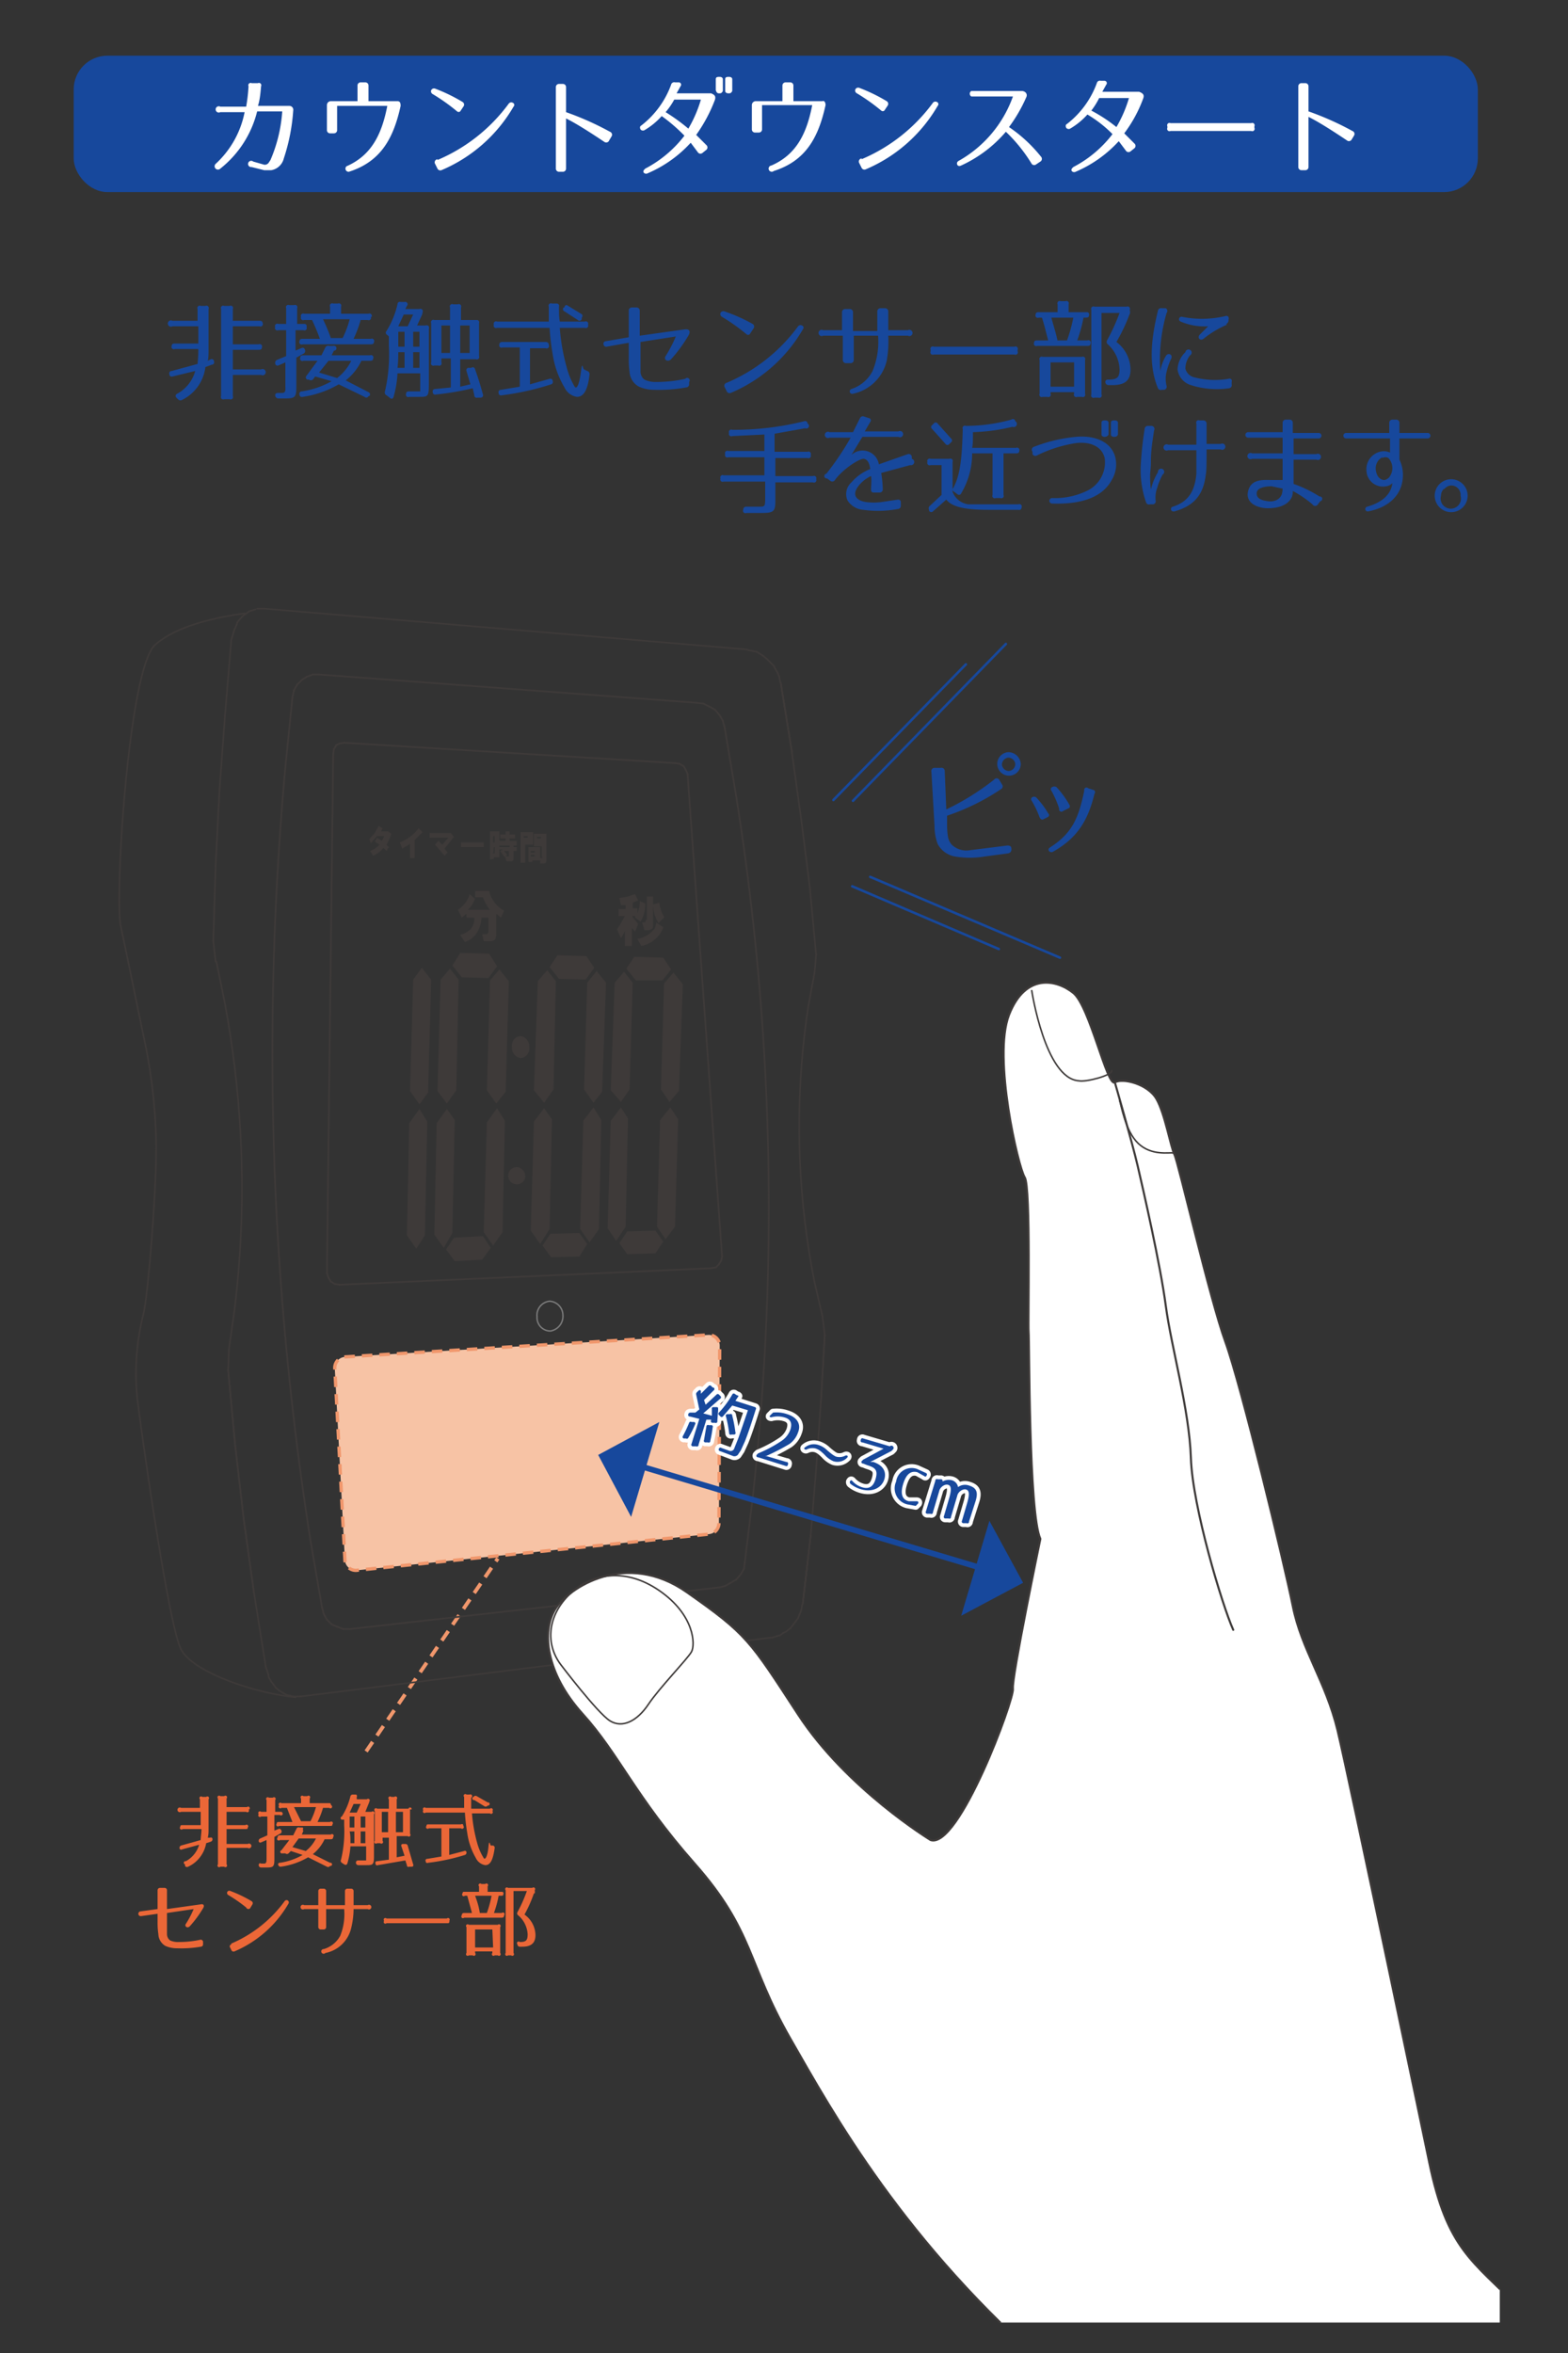 <svg id="レイヤー_1" data-name="レイヤー 1" xmlns="http://www.w3.org/2000/svg" xmlns:xlink="http://www.w3.org/1999/xlink" viewBox="0 0 200 300"><rect x="0" y="0" width="200" height="300" fill="#333333" stroke="none"/><defs><clipPath id="clip-path"><rect x="6.4" y="40" width="184.9" height="256.11" style="fill:none"/></clipPath></defs><title>TM-31_HowToUse2</title><rect x="9.4" y="7.1" width="179.1" height="17.39" rx="4.3" ry="4.3" style="fill:#17489c"/><path d="M37.4,14.1a24.6,24.6,0,0,1-1.2,6.1,2,2,0,0,1-1.6,1.5h-.9l-1.6-.4a.4.4,0,1,1,.2-.7l1.4.4a.6.6,0,0,0,.6-.3l.2-.3A18.9,18.9,0,0,0,36,14.2H32.8a13.4,13.4,0,0,1-4.7,7.3.4.4,0,0,1-.6-.6,12.1,12.1,0,0,0,3.7-6.6H28.1a.4.4,0,1,1,0-.7h3.3a22.3,22.3,0,0,0,.3-2.6.3.3,0,0,1,.4-.4h.8a.3.3,0,0,1,.4.4c-.1,1.2-.2,1.9-.4,2.5h4A.5.5,0,0,1,37.4,14.1Z" style="fill:#fff"/><path d="M51.1,13.5c-.9,4.1-2.5,7.1-6.6,8.4a.4.4,0,0,1-.3-.7c3.2-1.4,4.5-4.1,5.2-7.7H43v3.1a.4.4,0,0,1-.4.4h-.5a.4.4,0,0,1-.4-.4V13.4a.5.5,0,0,1,.5-.5h3.4v-2a.4.4,0,0,1,.4-.4h.6a.4.4,0,0,1,.4.4v2h3.7C51,12.9,51.1,13.1,51.1,13.5Z" style="fill:#fff"/><path d="M58.3,14.2A24.6,24.6,0,0,0,55.2,12a.4.4,0,0,1-.2-.5h0a.4.4,0,0,1,.5-.2,21.5,21.5,0,0,1,3.5,1.7.4.4,0,0,1,.1.6l-.4.6A.3.3,0,0,1,58.3,14.2Zm-2.5,6.2a21.8,21.8,0,0,0,9.1-7.2.4.4,0,0,1,.5-.1.3.3,0,0,1,.1.5,19.3,19.3,0,0,1-9.2,8.1.4.4,0,0,1-.5-.2l-.3-.6A.4.4,0,0,1,55.8,20.3Z" style="fill:#fff"/><path d="M77.1,18.1c-1.8-1.2-3.5-2.3-4.9-3v6.4a.4.4,0,0,1-.4.4h-.5a.4.4,0,0,1-.4-.4V11.1a.4.4,0,0,1,.4-.4h.5a.4.4,0,0,1,.4.4v3.2a37.3,37.3,0,0,1,5.6,2.5.4.4,0,0,1,.2.6l-.3.5A.4.4,0,0,1,77.1,18.1Z" style="fill:#fff"/><path d="M91.2,12.7a19.6,19.6,0,0,1-2.4,4.5l.7.7.6.6a.4.4,0,0,1,0,.6l-.5.4a.4.4,0,0,1-.6-.1l-.9-1.2a15.9,15.9,0,0,1-5.5,3.9.4.4,0,0,1-.5-.1c-.1-.2,0-.3.2-.5a15.1,15.1,0,0,0,5-4.2,21.6,21.6,0,0,0-2.9-2.5,9.1,9.1,0,0,1-2.2,1.8.4.4,0,0,1-.5-.1c-.1-.2-.1-.4.1-.5a11.6,11.6,0,0,0,3.8-5.2.4.4,0,0,1,.5-.3h.5a.3.3,0,0,1,.2.5l-.5.9h4.4C91.2,12.1,91.3,12.3,91.2,12.7Zm-6.3,1.6a24,24,0,0,1,2.9,2.1,16.3,16.3,0,0,0,1.6-3.7H86A9.3,9.3,0,0,1,84.9,14.3Zm6.9-2.4h-.1c-.2,0-.3-.1-.4-.4V10.1c0-.2.1-.3.4-.3h.1c.2,0,.4.1.4.3v1.5C92.1,11.8,92,11.9,91.8,11.9Zm1.2,0h-.1c-.2,0-.4-.1-.4-.3V10.1c0-.2.1-.3.4-.3H93c.2,0,.4.1.4.3v1.5C93.3,11.8,93.2,11.9,93,11.9Z" style="fill:#fff"/><path d="M105.3,13.4c-.9,4.1-2.5,7.1-6.6,8.4a.4.4,0,1,1-.3-.7c3.2-1.4,4.5-4.1,5.2-7.7H97.2v3.1a.4.4,0,0,1-.4.4h-.5a.4.4,0,0,1-.4-.4V13.4a.5.5,0,0,1,.5-.5h3.4v-2a.4.4,0,0,1,.4-.4h.6a.4.4,0,0,1,.4.4v2h3.7C105.1,12.8,105.3,13,105.3,13.4Z" style="fill:#fff"/><path d="M112.4,14.1a24.7,24.7,0,0,0-3.1-2.2.4.4,0,0,1-.2-.5h0a.4.4,0,0,1,.5-.2,21.6,21.6,0,0,1,3.5,1.7.4.4,0,0,1,.1.6l-.4.6A.3.3,0,0,1,112.4,14.1Zm-2.5,6.2a21.8,21.8,0,0,0,9.1-7.2.4.4,0,0,1,.5-.1.3.3,0,0,1,.1.5,19.3,19.3,0,0,1-9.2,8.1.4.4,0,0,1-.5-.2l-.3-.6A.4.4,0,0,1,109.9,20.2Z" style="fill:#fff"/><path d="M131.6,20.9a20,20,0,0,0-3.3-4.1,16.5,16.5,0,0,1-5.7,4.3c-.2.1-.4.1-.5-.1s0-.4.2-.5a15.3,15.3,0,0,0,6.9-8.2h-5.3a.4.4,0,0,1,0-.7h6.4c.5,0,.8.4.6.8a19.4,19.4,0,0,1-2.2,3.8,18.5,18.5,0,0,1,4.1,3.8.4.4,0,0,1-.1.6l-.6.4A.4.4,0,0,1,131.6,20.9Z" style="fill:#fff"/><path d="M145.8,12.6a17.2,17.2,0,0,1-2.4,4.4l.7.7.6.6a.4.4,0,0,1,0,.6l-.5.4a.4.4,0,0,1-.6-.1l-.9-1.2a15.9,15.9,0,0,1-5.5,3.9.4.4,0,0,1-.5-.1c-.1-.2,0-.3.2-.5a15,15,0,0,0,5-4.2,15.8,15.8,0,0,0-3.2-2.5,9.1,9.1,0,0,1-2.2,1.8.4.4,0,0,1-.5-.1c-.1-.2-.1-.4.1-.5a11.6,11.6,0,0,0,3.8-5.2.4.4,0,0,1,.5-.3h.5a.3.3,0,0,1,.2.5l-.5.9h4.7C145.8,11.9,146,12.1,145.8,12.6Zm-6.6,1.5a19.6,19.6,0,0,1,3.2,2.1,16.3,16.3,0,0,0,1.6-3.7h-3.8A9.3,9.3,0,0,1,139.2,14.1Z" style="fill:#fff"/><path d="M159.6,16.7H149.3a.3.3,0,0,1-.4-.4v-.2a.3.3,0,0,1,.4-.4h10.3a.3.3,0,0,1,.4.4v.2A.3.3,0,0,1,159.6,16.7Z" style="fill:#fff"/><path d="M171.8,17.9c-1.8-1.2-3.5-2.3-4.9-3v6.4a.4.4,0,0,1-.4.4H166a.4.4,0,0,1-.4-.4V11a.4.4,0,0,1,.4-.4h.5a.4.4,0,0,1,.4.4v3.2a37.4,37.4,0,0,1,5.6,2.5.4.4,0,0,1,.2.6l-.3.5A.4.4,0,0,1,171.8,17.9Z" style="fill:#fff"/><path d="M26.5,46l.4-.2a.3.3,0,0,1,.4.3h0a.3.3,0,0,1-.3.4l-.8.3A5.4,5.4,0,0,1,23.2,51a.4.4,0,0,1-.5-.1l-.2-.2a.3.3,0,0,1,.1-.5,4.7,4.7,0,0,0,2.3-2.9l-2.9.7a.3.3,0,0,1-.4-.3h0a.3.3,0,0,1,.3-.4l3.3-.9a18.9,18.9,0,0,0,.1-1.9h-3a.3.3,0,0,1-.4-.4c0-.2.1-.3.4-.3h3V41.6H22a.4.4,0,1,1,0-.7h3.2V39.4a.3.3,0,0,1,.4-.4h.6a.3.3,0,0,1,.4.4v5.2C26.6,45.1,26.6,45.6,26.5,46Zm7-4.8a.3.3,0,0,1-.4.4H29.7v2.3h3.3a.3.3,0,0,1,.4.4c0,.2-.1.3-.4.3H29.7v2.5h3.6a.4.4,0,1,1,0,.7H29.7v2.7a.3.3,0,0,1-.4.4h-.7a.3.3,0,0,1-.4-.4V39.4a.3.3,0,0,1,.4-.4h.7a.3.3,0,0,1,.4.4v1.5h3.5A.3.3,0,0,1,33.5,41.2Z" style="fill:#17489c"/><path d="M39.1,41.7a.3.3,0,0,1-.4.4h-1v2.6l.7-.3c.2-.1.4-.1.5.2h0a.4.4,0,0,1-.2.5l-.9.5v3.6c0,1.4-.1,1.6-1.4,1.6h-.9a.4.4,0,0,1-.4-.4c0-.2.1-.3.4-.3h.5c.5,0,.4-.5.4-.9v-3l-.9.4a.3.3,0,0,1-.4-.3h0a.4.4,0,0,1,.2-.4l1.2-.5V42.1h-1a.3.3,0,0,1-.4-.4.3.3,0,0,1,.4-.4h1v-2a.3.3,0,0,1,.4-.4h.6a.3.3,0,0,1,.4.4v2h1A.3.3,0,0,1,39.1,41.7Zm3.5,3-.3.6h4.9a.3.3,0,0,1,.4.4c0,.2-.1.3-.4.3H46.1a7.1,7.1,0,0,1-2,2.5L47,50a.3.3,0,0,1,.1.5H47a.3.3,0,0,1-.5.1l-3.3-1.6a12.6,12.6,0,0,1-4.6,1.6.3.3,0,0,1-.4-.3.3.3,0,0,1,.3-.4,10.9,10.9,0,0,0,3.8-1.3L40.2,48l-.3.4a.4.4,0,0,1-.5,0h-.2a.3.3,0,0,1-.1-.5L40.5,46H38.7a.3.3,0,0,1-.4-.4c0-.2.1-.3.4-.3H41l.5-1a.4.4,0,0,1,.5-.2h.5A.3.3,0,0,1,42.7,44.7Zm4.7-4.3a.3.3,0,0,1-.4.4H46a14.8,14.8,0,0,1-.9,2.4h2.2a.3.3,0,0,1,.4.4q0,.3-.4.3H38.6a.3.3,0,0,1-.4-.4q0-.3.4-.3h2.2a25.2,25.2,0,0,0-1-2.4h-1a.3.3,0,0,1-.4-.4.3.3,0,0,1,.4-.4h3.3v-.9a.3.3,0,0,1,.4-.4h.6a.3.3,0,0,1,.4.4V40H47A.3.3,0,0,1,47.4,40.4Zm-6.6,7.1,2.3.7A6.2,6.2,0,0,0,44.8,46H41.9Zm1.4-4.4h1.6a11.6,11.6,0,0,0,.9-2.4H41.2A24.5,24.5,0,0,1,42.2,43.1Z" style="fill:#17489c"/><path d="M51.9,39l-.2.4h1.8a.3.3,0,0,1,.4.4h0a1,1,0,0,1-.1.4l-.6,1.3h1.1a.3.3,0,0,1,.4.4v7.1c0,1.5-.1,1.6-1.1,1.6H52.2a.3.3,0,0,1-.4-.4c0-.2.1-.3.4-.3h1.4V47.6H50.7a13.2,13.2,0,0,1-.5,3c-.1.3-.3.3-.5.1l-.4-.3a.4.4,0,0,1-.2-.5,20.7,20.7,0,0,0,.5-5.8V42.9l-.2-.2a.3.3,0,0,1-.1-.5,11.2,11.2,0,0,0,1.4-3.4.3.3,0,0,1,.4-.3h.5A.3.3,0,0,1,51.9,39Zm-1.1,7.9h.8v-2h-.8C50.8,45.4,50.8,46.1,50.7,46.9Zm.8-4.6h-.8v1.9h.8Zm-.8-.7H52l.7-1.5H51.5Zm2.7.7h-.8v1.9h.8Zm0,2.6h-.8v2h.8Zm7.6-3.7v4.2a.3.3,0,0,1-.4.4H58.7v3.5L60,49l-.5-1.7a.3.3,0,0,1,.2-.4h.4a.3.3,0,0,1,.5.2c.4,1.1.7,2.1,1,3.2a.3.3,0,0,1-.3.4h-.4a.3.3,0,0,1-.4-.3l-.2-.9a35.4,35.4,0,0,1-4.7.8.3.3,0,0,1-.4-.3h0a.3.3,0,0,1,.3-.4l2-.2V45.7H56.3v.5a.3.3,0,0,1-.4.4h-.5a.3.3,0,0,1-.4-.4v-5a.3.3,0,0,1,.4-.4h2V39.2a.3.3,0,0,1,.4-.4h.6a.3.3,0,0,1,.4.4v1.6h2.1A.3.3,0,0,1,61.1,41.2Zm-3.7.3H56.3V45h1.1Zm2.5,0H58.7V45h1.2Z" style="fill:#17489c"/><path d="M71.3,39.1c0,.7,0,1.3.1,1.9h3.2a.3.3,0,0,1,.4.4.3.3,0,0,1-.4.4H71.4a26,26,0,0,0,.9,5.1,9.5,9.5,0,0,0,1,2.4c.3.4.6-.4.8-1.9s.2-.4.4-.3l.4.2a.4.4,0,0,1,.3.4c-.2,1.9-.7,2.9-1.6,2.9A2.1,2.1,0,0,1,72,49.4a11.6,11.6,0,0,1-1.5-4.2,29.7,29.7,0,0,1-.4-3.4H63.4a.3.3,0,0,1-.4-.4.3.3,0,0,1,.4-.4H70c0-.7,0-1.3,0-1.9a.3.3,0,0,1,.4-.4h.6A.3.3,0,0,1,71.3,39.1ZM70,44a.3.3,0,0,1-.4.4h-2v4.6l2.5-.7a.3.3,0,0,1,.4.3.3.3,0,0,1-.2.4,34.1,34.1,0,0,1-6.3,1.4.3.3,0,0,1-.4-.3h0a.3.3,0,0,1,.3-.4l2.4-.4V44.3H64.1a.3.3,0,0,1-.4-.4q0-.3.4-.3h5.5C69.8,43.6,70,43.7,70,44Zm2.3-5.1,1.8,1.1a.3.3,0,0,1,.1.5v.2a.3.3,0,0,1-.5.1l-1.7-1.1a.3.3,0,0,1-.1-.5h.1A.3.3,0,0,1,72.2,38.9Z" style="fill:#17489c"/><path d="M87.8,42.8a18.8,18.8,0,0,1-2.2,3c-.4.4-1,.1-.7-.4a16.2,16.2,0,0,0,1.3-2.5l-4.5.7v1.9c0,.6,0,1.2,0,1.8a1.3,1.3,0,0,0,.5,1.1,3.2,3.2,0,0,0,1.4.3,17.1,17.1,0,0,0,3.8-.4.3.3,0,0,1,.5.4V49a.4.4,0,0,1-.4.4,19.2,19.2,0,0,1-4,.3,4.8,4.8,0,0,1-2-.4,2.3,2.3,0,0,1-1.2-1.9,12.7,12.7,0,0,1-.1-1.9V43.7l-2.8.5c-.5.1-.6-.7-.1-.7l2.9-.5V39.6a.4.4,0,0,1,.4-.4h.6a.4.4,0,0,1,.4.4v3.2l5.7-.8C88,41.9,88.1,42.3,87.8,42.8Z" style="fill:#17489c"/><path d="M95.2,42.6a24.6,24.6,0,0,0-3.1-2.2.4.4,0,0,1-.2-.5h0a.4.4,0,0,1,.5-.2A21.6,21.6,0,0,1,96,41.3a.4.4,0,0,1,.1.6l-.4.6A.3.3,0,0,1,95.2,42.6Zm-2.5,6.2a21.8,21.8,0,0,0,9.1-7.2.4.4,0,0,1,.5-.1.3.3,0,0,1,.1.5,19.3,19.3,0,0,1-9.2,8.1.4.4,0,0,1-.5-.2l-.3-.6A.4.4,0,0,1,92.7,48.8Z" style="fill:#17489c"/><path d="M113.1,46a5.6,5.6,0,0,1-4.3,4.2.3.3,0,1,1-.2-.6,4.7,4.7,0,0,0,2.7-2.3,9.8,9.8,0,0,0,.7-4.5h-3.1v3.1a.4.4,0,0,1-.4.4h-.6a.4.4,0,0,1-.4-.4V42.8H105a.4.4,0,1,1,0-.7h2.4V39.8a.4.4,0,0,1,.4-.4h.6a.4.4,0,0,1,.4.4v2.4h3.1V39.7a.4.4,0,0,1,.4-.4h.6a.4.4,0,0,1,.4.4v2.4h2.5a.4.4,0,1,1,0,.7h-2.5A13.9,13.9,0,0,1,113.1,46Z" style="fill:#17489c"/><path d="M129.4,45.2H119.1a.3.3,0,0,1-.4-.4v-.2a.3.3,0,0,1,.4-.4h10.3a.3.3,0,0,1,.4.4v.2A.3.3,0,0,1,129.4,45.2Z" style="fill:#17489c"/><path d="M138.9,40.2c0,.2-.1.3-.4.3h-.3a17.2,17.2,0,0,1-.8,2.9h1.3a.3.3,0,0,1,.4.4c0,.2-.1.3-.4.3h-6.4a.3.3,0,0,1-.4-.4c0-.2.1-.3.4-.3h1.4c-.3-1.1-.5-2-.8-2.9h-.4a.3.3,0,0,1-.4-.4c0-.2.1-.3.4-.3h2.4v-1a.3.3,0,0,1,.4-.4h.6a.3.3,0,0,1,.4.4v1h2.4A.3.3,0,0,1,138.9,40.2ZM138,50.6h-.6a.3.3,0,0,1-.4-.4v-.2h-3v.2a.3.3,0,0,1-.4.4H133a.3.3,0,0,1-.4-.4V45.9a.3.3,0,0,1,.4-.4h5a.3.3,0,0,1,.4.4v4.3A.3.3,0,0,1,138,50.6Zm-1-4.4h-3v3.1h3Zm-2.1-2.8h1.2a18.6,18.6,0,0,0,.8-2.9h-2.8C134.4,41.6,134.7,42.5,134.9,43.5Zm9.2-3.4a22.4,22.4,0,0,1-1.7,3.6,4.5,4.5,0,0,1,1.8,3.5c0,1.4-.7,2-2.3,2h-.5a.4.4,0,0,1-.4-.3.3.3,0,0,1,.3-.4h.1c1.1,0,1.4-.3,1.4-1.3a4.5,4.5,0,0,0-1.5-3.2.4.4,0,0,1-.1-.5,24.4,24.4,0,0,0,1.6-3.5h-2.3V50.3a.3.3,0,0,1-.4.4h-.5a.3.3,0,0,1-.4-.4V39.5a.3.3,0,0,1,.4-.4h4.1a.3.3,0,0,1,.4.4h0A1.2,1.2,0,0,1,144.1,40.1Z" style="fill:#17489c"/><path d="M148.8,39.9a21.2,21.2,0,0,0-.8,7.4,5.6,5.6,0,0,1,.7-1.9c.3-.5.9-.2.7.3a8.2,8.2,0,0,0-.6,1.7,3.6,3.6,0,0,0,0,1.8.4.4,0,0,1-.3.5h-.3a.4.4,0,0,1-.5-.2c-1.3-3.1-.8-6.6,0-9.9a.4.4,0,0,1,.5-.3h.5A.4.4,0,0,1,148.8,39.9Zm8,9.6a10.9,10.9,0,0,1-4.9-.4,2.4,2.4,0,0,1-1.7-2,3.2,3.2,0,0,1,1-2.2.4.4,0,1,1,.6.4,2.7,2.7,0,0,0-.6,1.7,1.5,1.5,0,0,0,1.1,1.1,10.5,10.5,0,0,0,4.4.2.3.3,0,0,1,.4.4V49A.4.4,0,0,1,156.8,49.5Zm-.3-8.1a12.6,12.6,0,0,0-3,1.8c-.4.3-.8-.1-.5-.5l1.1-1.1a7.7,7.7,0,0,1-3.5-.6.3.3,0,1,1,.2-.6,13,13,0,0,0,5.5-.1.3.3,0,0,1,.4.4v.2A.5.5,0,0,1,156.4,41.3Z" style="fill:#17489c"/><path d="M102.7,54.6l-3.9.7v2.3H103a.3.3,0,0,1,.4.4.3.3,0,0,1-.4.4H98.9v2.3h4.8a.3.3,0,0,1,.4.4h0a.3.3,0,0,1-.4.4H98.9v2.3c0,1.4-.2,1.6-1.7,1.6h-2a.3.3,0,0,1-.4-.4c0-.2.1-.4.4-.4h1.8c.5,0,.6-.1.6-.9V61.4H92.3a.3.3,0,0,1-.4-.4h0a.3.3,0,0,1,.4-.4h5.2V58.3H92.9a.3.3,0,0,1-.4-.4.3.3,0,0,1,.4-.4h4.6V55.4l-4.1.2a.3.3,0,0,1-.4-.4.3.3,0,0,1,.4-.4,37.1,37.1,0,0,0,9.2-1.1.3.3,0,0,1,.4.3h0A.3.3,0,0,1,102.7,54.6Z" style="fill:#17489c"/><path d="M116.1,59.3l-3.7,1a16,16,0,0,1,.2,2.1.4.4,0,0,1-.4.4h-.7c-.3,0-.4-.1-.4-.4s.1-1.2,0-1.7a4.2,4.2,0,0,0-1.7,1.4c-.7,1-.2,1.7,1,1.9a7.5,7.5,0,0,0,2.1,0l2-.3c.3,0,.4.1.4.4v.4a.4.4,0,0,1-.4.4,13.6,13.6,0,0,1-4.4.1,2.6,2.6,0,0,1-2-1.2,2,2,0,0,1,.5-2.3,6.2,6.2,0,0,1,2.4-1.7c-.1-.7-.3-1.2-.8-1.3s-2.7,1.3-3.7,2.7a.4.4,0,0,1-.6.1l-.4-.3a.3.3,0,0,1-.1-.6,35.4,35.4,0,0,0,3.1-4.6h-2.7a.4.4,0,1,1,0-.7h3l.9-1.8a.4.4,0,0,1,.5-.2l.6.2a.3.3,0,0,1,.2.5l-.7,1.2h4.3a.4.4,0,1,1,0,.7H110l-1.4,2.3a2.1,2.1,0,0,1,3.5,1.2l3.7-1.3a.4.4,0,0,1,.5.3v.3A.4.4,0,0,1,116.1,59.3Z" style="fill:#17489c"/><path d="M123.5,64.3h6.4a.3.3,0,0,1,.4.4.3.3,0,0,1-.4.3H126c-3,0-4.6-.4-5.3-1.3l-1.7,1.5a.3.3,0,0,1-.5-.1V65a.4.4,0,0,1,.1-.5l1.5-1.4V59.3h-1.4a.3.3,0,0,1-.4-.4.3.3,0,0,1,.4-.4h2.4a.3.3,0,0,1,.4.4v3.8A2.5,2.5,0,0,0,123.5,64.3ZM119.6,54l1.7,1.9a.3.3,0,0,1,0,.5l-.2.2a.3.3,0,0,1-.5,0l-1.7-1.9a.3.3,0,0,1,0-.5l.2-.2A.3.3,0,0,1,119.6,54Zm9.6.4a24,24,0,0,1-5.1.7c0,.9,0,1.6-.1,2h5.6a.3.3,0,0,1,.4.4c0,.2-.1.3-.4.3h-1.6v5.3a.3.3,0,0,1-.4.4H127a.3.3,0,0,1-.4-.4V57.8h-2.6a9.9,9.9,0,0,1-1.4,5.1.3.3,0,0,1-.5.1l-.4-.3a.3.3,0,0,1-.1-.5c.8-1.5,1.1-3.4,1.2-7.5a.3.3,0,0,1,.4-.4,21.9,21.9,0,0,0,5.8-.8.3.3,0,0,1,.5.2h0A.3.3,0,0,1,129.1,54.4Z" style="fill:#17489c"/><path d="M131.8,57a19.9,19.9,0,0,1,5.4-1.3c1.9-.2,4.3.3,5,2.4a3.8,3.8,0,0,1-.4,3.1c-1.4,2.6-4.7,3.1-7.6,3a.3.3,0,1,1,0-.7,9.4,9.4,0,0,0,4.4-.9,4,4,0,0,0,2.3-4.2c-.4-1.7-2.2-2.1-3.7-1.9a17,17,0,0,0-5,1.6.4.4,0,0,1-.5-.2v-.3A.4.4,0,0,1,131.8,57Zm9.2-1.3h-.1c-.2,0-.4-.1-.4-.3V53.9c0-.2.1-.3.4-.3h.1c.2,0,.4.1.4.3v1.5C141.3,55.6,141.1,55.7,140.9,55.7Zm1.2,0h-.1c-.2,0-.4-.1-.4-.3V53.9c0-.2.1-.3.4-.3h.1c.2,0,.4.1.4.3v1.5C142.5,55.6,142.4,55.7,142.1,55.7Z" style="fill:#17489c"/><path d="M147.2,54.9c-.2,1.3-.4,2.6-.4,3.8s-.1,1.3-.1,1.9a12.2,12.2,0,0,0,.1,1.8,7.5,7.5,0,0,1,.9-2.2.4.4,0,1,1,.6.3,8.2,8.2,0,0,0-.7,1.7,3.6,3.6,0,0,0-.2,1.6.4.4,0,0,1-.3.5h-.4a.4.4,0,0,1-.5-.2,12.5,12.5,0,0,1-.7-4.7,44.2,44.2,0,0,1,.5-4.7.4.4,0,0,1,.4-.4h.5A.4.4,0,0,1,147.2,54.9Zm6.6,5.6c-.3,2.6-1.5,4-4,4.7-.5.1-.6-.5-.2-.6,1.9-.6,2.8-1.9,3-4.2,0-.4,0-1.6,0-3H149a.4.4,0,1,1,0-.7h3.6c0-1.1,0-2.1,0-2.7a.3.3,0,0,1,.4-.4h.5a.4.4,0,0,1,.4.4c0,.5,0,1.6,0,2.6h1.8a.4.4,0,1,1,0,.7h-1.8C153.9,58.8,153.9,60.1,153.8,60.5Z" style="fill:#17489c"/><path d="M167.4,64.3a13.9,13.9,0,0,0-2.5-1.7,1.9,1.9,0,0,1-.1.7c-.5,1.2-1.9,1.5-3.1,1.5s-2.9-.6-2.5-2.2,2-1.4,3-1.4h1.4V58.5h-3.9a.4.4,0,1,1,0-.7h3.9v-2h-4.4a.3.3,0,1,1,0-.7h4.4V53.9a.4.4,0,0,1,.4-.4h.5a.4.4,0,0,1,.4.4v1.3h3.3a.3.3,0,1,1,0,.7H165v2h2.9a.4.4,0,1,1,0,.7h-2.9v3.1a15.5,15.5,0,0,1,3.3,1.6.3.3,0,0,1,.1.6l-.3.4A.4.4,0,0,1,167.4,64.3Zm-7.1-1.5c-.1.8.7,1,1.4,1.1s1.5-.1,1.8-.9a2.8,2.8,0,0,0,.1-.7l-1.4-.3C161.6,62,160.4,62.1,160.3,62.8Z" style="fill:#17489c"/><path d="M178.9,61.2c-.3,2.3-2.2,3.6-4.4,4a.3.3,0,1,1-.1-.6c1.7-.5,3-1.4,3.2-3a1.4,1.4,0,0,1-.8.4,2.1,2.1,0,0,1-2.5-1.9,2.3,2.3,0,0,1,1.7-2.5,1.9,1.9,0,0,1,1.3.1V55.9h-5.6a.3.3,0,1,1,0-.7h5.5V53.9a.4.4,0,0,1,.4-.4h.5a.4.4,0,0,1,.4.4v1.3h3.6a.3.3,0,1,1,0,.7h-3.6v2.7A4.5,4.5,0,0,1,178.9,61.2Zm-2.6-2.9a1.6,1.6,0,0,0-.8,1.7c.1.7.5,1.2,1.1,1.2a1.1,1.1,0,0,0,.7-.5,1.9,1.9,0,0,0-.2-2.3A.8.8,0,0,0,176.3,58.4Z" style="fill:#17489c"/><path d="M187.2,63.2a2.1,2.1,0,0,1-2.1,2.1,2.1,2.1,0,0,1-2.1-2.1,2.1,2.1,0,0,1,4.2,0Zm-3-.9a1.2,1.2,0,0,0-.4.9,1.3,1.3,0,1,0,2.5,0,1.2,1.2,0,0,0-1.3-1.3A1.2,1.2,0,0,0,184.2,62.4Z" style="fill:#17489c"/><line x1="46.7" y1="223.3" x2="63.5" y2="198.7" style="fill:#f7c3a5;stroke:#f1976c;stroke-miterlimit:10;stroke-width:0.478px;stroke-dasharray:1.467,0.978"/><path d="M26.5,234.3h.3a.2.2,0,0,1,.3.2h0a.3.3,0,0,1-.2.3l-.6.2A4.1,4.1,0,0,1,24,238a.3.3,0,0,1-.4-.1v-.2a.2.2,0,0,1,.1-.4,3.5,3.5,0,0,0,1.7-2.1l-2.2.6a.2.2,0,0,1-.3-.2h0a.3.3,0,0,1,.2-.3l2.5-.7c0-.4.1-.9.1-1.4H23.3a.2.2,0,0,1-.3-.3c0-.2.1-.2.3-.2h2.3V231H23.1a.3.3,0,1,1,0-.5h2.4v-1.1a.2.2,0,0,1,.3-.3h.5a.2.2,0,0,1,.3.3v3.9C26.6,233.6,26.6,233.9,26.5,234.3Zm5.2-3.6a.2.2,0,0,1-.3.3H28.9v1.7h2.4a.2.2,0,0,1,.3.3c0,.2-.1.2-.3.2H28.9v1.9h2.7a.3.3,0,1,1,0,.5H28.9v2.1a.2.2,0,0,1-.3.3h-.5a.2.2,0,0,1-.3-.3v-8.4a.2.2,0,0,1,.3-.3h.5a.2.2,0,0,1,.3.3v1.1h2.6A.2.2,0,0,1,31.8,230.7Z" style="fill:#eb6737"/><path d="M36,231.1a.2.2,0,0,1-.3.3H35v2l.5-.2c.2-.1.3,0,.4.2h0a.3.3,0,0,1-.2.4l-.7.4v2.7c0,1.1-.1,1.2-1,1.2h-.7a.3.3,0,0,1-.3-.3c0-.2.1-.3.3-.2h.4c.3,0,.3-.3.3-.7v-2.3l-.7.3a.2.2,0,0,1-.3-.2h0a.3.3,0,0,1,.2-.3l.9-.4v-2.4h-.8a.2.2,0,0,1-.3-.3.2.2,0,0,1,.3-.3H34v-1.5a.2.2,0,0,1,.3-.3h.5a.2.2,0,0,1,.3.3v1.5h.8A.2.2,0,0,1,36,231.1Zm2.7,2.3-.2.5h3.7a.2.2,0,0,1,.3.3c0,.2-.1.3-.3.3h-.8a5.3,5.3,0,0,1-1.5,1.9l2.2,1.1a.2.2,0,0,1,.1.4h-.1a.3.3,0,0,1-.4.1l-2.4-1.2a9.5,9.5,0,0,1-3.5,1.2.3.3,0,0,1-.3-.2.2.2,0,0,1,.2-.3,8.2,8.2,0,0,0,2.9-1l-1.5-.5-.3.3a.3.3,0,0,1-.4,0H36a.2.2,0,0,1-.1-.4l1-1.3H35.7a.2.2,0,0,1-.3-.3c0-.2.1-.3.3-.3h1.7l.4-.8a.3.3,0,0,1,.4-.2h.4A.2.2,0,0,1,38.6,233.3Zm3.6-3.2a.2.2,0,0,1-.3.3h-.8a11.1,11.1,0,0,1-.7,1.8h1.6a.2.2,0,0,1,.3.3c0,.2-.1.2-.3.2H35.6a.2.2,0,0,1-.3-.3c0-.2.1-.2.3-.2h1.7l-.7-1.8h-.7a.2.2,0,0,1-.3-.3.2.2,0,0,1,.3-.3h2.5v-.6a.2.2,0,0,1,.3-.3h.5a.2.2,0,0,1,.3.3v.6h2.6A.2.2,0,0,1,42.2,230.1Zm-5,5.3,1.7.5a4.6,4.6,0,0,0,1.3-1.6H38.1Zm1.1-3.3h1.2a8.8,8.8,0,0,0,.7-1.8H37.5Z" style="fill:#eb6737"/><path d="M45.5,229.1v.3h1.3a.2.2,0,0,1,.3.3h0a.8.8,0,0,1-.1.3l-.4,1h.8a.2.2,0,0,1,.3.3v5.3c0,1.1-.1,1.2-.9,1.2H45.7a.3.3,0,0,1-.3-.3c0-.2.1-.3.3-.3h1v-1.8H44.7a9.9,9.9,0,0,1-.4,2.2c-.1.2-.2.2-.4.1l-.3-.2a.3.3,0,0,1-.1-.4,15.5,15.5,0,0,0,.4-4.4V232h-.2a.2.2,0,0,1-.1-.4,8.4,8.4,0,0,0,1.1-2.6.3.3,0,0,1,.3-.2h.4A.2.2,0,0,1,45.5,229.1Zm-.9,5.9h.6v-1.5h-.6C44.7,233.9,44.7,234.4,44.7,235Zm.6-3.4h-.6V233h.6Zm-.6-.5h.9l.5-1.1h-.9Zm2,.5h-.6V233h.6Zm0,1.9h-.6V235h.6Zm5.7-2.8v3.1a.2.2,0,0,1-.3.3H50.6v2.7l1-.2-.4-1.2a.2.2,0,0,1,.2-.3h.3a.3.3,0,0,1,.3.2l.7,2.4a.2.2,0,0,1-.2.3h-.3a.2.2,0,0,1-.3-.2l-.2-.6-3.5.6a.2.2,0,0,1-.3-.2h0a.2.2,0,0,1,.2-.3l1.5-.2v-2.8h-.8v.4a.2.2,0,0,1-.3.3h-.4a.2.2,0,0,1-.3-.3v-3.8a.2.2,0,0,1,.3-.3h1.5v-1.2a.2.2,0,0,1,.3-.3h.4a.2.2,0,0,1,.3.3v1.2h1.5A.2.2,0,0,1,52.5,230.7Zm-2.8.3h-.8v2.6h.8Zm1.9,0h-.9v2.6h.9Z" style="fill:#eb6737"/><path d="M60.1,229.2c0,.5,0,1,0,1.4h2.4a.2.2,0,0,1,.3.3.2.2,0,0,1-.3.3H60.2a19.5,19.5,0,0,0,.7,3.9,7.2,7.2,0,0,0,.8,1.8c.2.3.5-.3.6-1.4s.2-.3.3-.2h.3a.3.3,0,0,1,.2.3c-.2,1.4-.5,2.2-1.2,2.2a1.6,1.6,0,0,1-1.2-.9,8.7,8.7,0,0,1-1.1-3.2,22.5,22.5,0,0,1-.3-2.6h-5a.2.2,0,0,1-.3-.3.2.2,0,0,1,.3-.3h4.9c0-.5,0-1,0-1.4a.2.2,0,0,1,.3-.3h.4A.2.2,0,0,1,60.1,229.2Zm-1,3.6a.2.2,0,0,1-.3.3H57.3v3.4l1.9-.5a.2.2,0,0,1,.3.2.3.3,0,0,1-.2.3,25.5,25.5,0,0,1-4.7,1,.2.2,0,0,1-.3-.2h0a.2.2,0,0,1,.2-.3l1.8-.3v-3.6H54.7a.2.2,0,0,1-.3-.3c0-.2.1-.2.3-.2h4.1C59,232.5,59.1,232.6,59.1,232.8Zm1.7-3.8,1.4.8a.2.2,0,0,1,.1.4h-.1a.3.3,0,0,1-.4.1l-1.3-.8a.2.2,0,0,1-.1-.4h0A.3.3,0,0,1,60.8,229Z" style="fill:#eb6737"/><path d="M25.9,243.3a14.1,14.1,0,0,1-1.7,2.3c-.3.3-.7,0-.5-.3a12.1,12.1,0,0,0,1-1.9l-3.4.5v1.4c0,.5,0,.9,0,1.3a1,1,0,0,0,.4.8,2.4,2.4,0,0,0,1.1.2,12.9,12.9,0,0,0,2.8-.3.3.3,0,0,1,.3.3v.3a.3.3,0,0,1-.3.3,14.4,14.4,0,0,1-3,.2,3.6,3.6,0,0,1-1.5-.3,1.8,1.8,0,0,1-.9-1.5,9.6,9.6,0,0,1-.1-1.4V244l-2.1.3a.3.3,0,0,1-.1-.6l2.2-.3V241a.3.3,0,0,1,.3-.3H21a.3.3,0,0,1,.3.3v2.4l4.3-.6C26,242.7,26.1,243,25.9,243.3Z" style="fill:#eb6737"/><path d="M31.4,243.2a18.5,18.5,0,0,0-2.3-1.6.3.3,0,0,1-.1-.4h0a.3.3,0,0,1,.4-.1,16.2,16.2,0,0,1,2.7,1.3.3.3,0,0,1,.1.4l-.3.5A.3.3,0,0,1,31.4,243.2Zm-1.9,4.6a16.4,16.4,0,0,0,6.8-5.4.3.3,0,0,1,.4-.1.3.3,0,0,1,.1.4,14.5,14.5,0,0,1-6.9,6.1.3.3,0,0,1-.4-.2l-.2-.4A.3.3,0,0,1,29.5,247.9Z" style="fill:#eb6737"/><path d="M44.8,245.8a4.2,4.2,0,0,1-3.3,3.2.3.3,0,1,1-.2-.5,3.5,3.5,0,0,0,2.1-1.7,7.4,7.4,0,0,0,.5-3.4H41.6v2.3a.3.3,0,0,1-.3.3h-.4a.3.3,0,0,1-.3-.3v-2.3H38.8a.3.3,0,1,1,0-.5h1.8v-1.8a.3.3,0,0,1,.3-.3h.4a.3.3,0,0,1,.3.3v1.8H44v-1.8a.3.3,0,0,1,.3-.3h.5a.3.3,0,0,1,.3.3v1.8h1.8a.3.3,0,1,1,0,.5H45.1A10.4,10.4,0,0,1,44.8,245.8Z" style="fill:#eb6737"/><path d="M57.1,245.2H49.3a.2.2,0,0,1-.3-.3h0a.2.2,0,0,1,.3-.3h7.7a.2.2,0,0,1,.3.3h0A.2.2,0,0,1,57.1,245.2Z" style="fill:#eb6737"/><path d="M64.2,241.5c0,.2-.1.2-.3.2h-.3a12.8,12.8,0,0,1-.6,2.2h1a.2.2,0,0,1,.3.3c0,.2-.1.3-.3.3H59.2a.2.2,0,0,1-.3-.3c0-.2.1-.3.3-.3h1l-.6-2.2h-.3a.2.2,0,0,1-.3-.3c0-.2.1-.2.3-.2h1.8v-.7a.2.2,0,0,1,.3-.3h.5a.2.2,0,0,1,.3.3v.7h1.8A.2.2,0,0,1,64.2,241.5Zm-.7,7.8h-.4a.2.2,0,0,1-.3-.3v-.2H60.6v.2a.2.2,0,0,1-.3.3h-.5a.2.2,0,0,1-.3-.3v-3.3a.2.2,0,0,1,.3-.3h3.7a.2.2,0,0,1,.3.3V249A.2.2,0,0,1,63.5,249.3Zm-.7-3.3H60.6v2.3h2.3Zm-1.6-2.1h.9a13.9,13.9,0,0,0,.6-2.2H60.6C60.9,242.5,61.1,243.2,61.2,243.9Zm6.9-2.5a16.9,16.9,0,0,1-1.2,2.7,3.3,3.3,0,0,1,1.4,2.6c0,1-.5,1.5-1.7,1.5h-.3a.3.3,0,0,1-.3-.3.2.2,0,0,1,.3-.3h0c.8,0,1-.2,1-1a3.4,3.4,0,0,0-1.2-2.4.3.3,0,0,1-.1-.4,18.2,18.2,0,0,0,1.2-2.7H65.5V249a.2.2,0,0,1-.3.3h-.4a.2.2,0,0,1-.3-.3v-8a.2.2,0,0,1,.3-.3h3.1a.2.2,0,0,1,.3.3h0A.9.9,0,0,1,68.2,241.4Z" style="fill:#eb6737"/><line x1="38.3" y1="216.3" x2="98.3" y2="208.8" style="fill:none;stroke:#3e3a39;stroke-linecap:round;stroke-linejoin:round;stroke-width:0.199px"/><line x1="44.6" y1="207.7" x2="91.7" y2="202.4" style="fill:none;stroke:#3e3a39;stroke-linecap:round;stroke-linejoin:round;stroke-width:0.212px"/><line x1="42.5" y1="96.1" x2="41.7" y2="162.3" style="fill:none;stroke:#3e3a39;stroke-linecap:round;stroke-linejoin:round;stroke-width:0.212px"/><line x1="43.3" y1="163.8" x2="90.6" y2="161.7" style="fill:none;stroke:#3e3a39;stroke-linecap:round;stroke-linejoin:round;stroke-width:0.212px"/><line x1="92.1" y1="160.2" x2="87.7" y2="98.7" style="fill:none;stroke:#3e3a39;stroke-linecap:round;stroke-linejoin:round;stroke-width:0.212px"/><line x1="86.2" y1="97.3" x2="43.9" y2="94.7" style="fill:none;stroke:#3e3a39;stroke-linecap:round;stroke-linejoin:round;stroke-width:0.212px"/><line x1="88.8" y1="89.6" x2="40.7" y2="86" style="fill:none;stroke:#3e3a39;stroke-linecap:round;stroke-linejoin:round;stroke-width:0.212px"/><line x1="95.2" y1="82.8" x2="33.7" y2="77.6" style="fill:none;stroke:#3e3a39;stroke-linecap:round;stroke-linejoin:round;stroke-width:0.199px"/><polyline points="29.2 172 29.1 174.7 29.2 172" style="fill:none;stroke:#3e3a39;stroke-linecap:round;stroke-linejoin:round;stroke-width:0.199px"/><line x1="34" y1="212.8" x2="34.2" y2="213.4" style="fill:none;stroke:#3e3a39;stroke-linecap:round;stroke-linejoin:round;stroke-width:0.199px"/><line x1="37.4" y1="216.3" x2="38" y2="216.3" style="fill:none;stroke:#3e3a39;stroke-linecap:round;stroke-linejoin:round;stroke-width:0.199px"/><line x1="34.9" y1="214.8" x2="35.2" y2="215.2" style="fill:none;stroke:#3e3a39;stroke-linecap:round;stroke-linejoin:round;stroke-width:0.199px"/><line x1="35.7" y1="215.6" x2="36.2" y2="215.9" style="fill:none;stroke:#3e3a39;stroke-linecap:round;stroke-linejoin:round;stroke-width:0.199px"/><line x1="34.3" y1="213.9" x2="34.6" y2="214.4" style="fill:none;stroke:#3e3a39;stroke-linecap:round;stroke-linejoin:round;stroke-width:0.199px"/><line x1="36.6" y1="216.1" x2="37" y2="216.2" style="fill:none;stroke:#3e3a39;stroke-linecap:round;stroke-linejoin:round;stroke-width:0.199px"/><line x1="35.2" y1="215.2" x2="35.7" y2="215.6" style="fill:none;stroke:#3e3a39;stroke-linecap:round;stroke-linejoin:round;stroke-width:0.199px"/><line x1="36.2" y1="215.9" x2="36.6" y2="216.1" style="fill:none;stroke:#3e3a39;stroke-linecap:round;stroke-linejoin:round;stroke-width:0.199px"/><line x1="34.6" y1="214.4" x2="34.9" y2="214.8" style="fill:none;stroke:#3e3a39;stroke-linecap:round;stroke-linejoin:round;stroke-width:0.199px"/><line x1="37" y1="216.2" x2="37.4" y2="216.3" style="fill:none;stroke:#3e3a39;stroke-linecap:round;stroke-linejoin:round;stroke-width:0.199px"/><line x1="34.2" y1="213.4" x2="34.3" y2="213.9" style="fill:none;stroke:#3e3a39;stroke-linecap:round;stroke-linejoin:round;stroke-width:0.199px"/><line x1="38" y1="216.3" x2="38.3" y2="216.3" style="fill:none;stroke:#3e3a39;stroke-linecap:round;stroke-linejoin:round;stroke-width:0.199px"/><line x1="33.9" y1="212.5" x2="34" y2="212.8" style="fill:none;stroke:#3e3a39;stroke-linecap:round;stroke-linejoin:round;stroke-width:0.199px"/><line x1="41.1" y1="205" x2="41.3" y2="205.8" style="fill:none;stroke:#3e3a39;stroke-linecap:round;stroke-linejoin:round;stroke-width:0.212px"/><line x1="41.3" y1="205.8" x2="41.7" y2="206.5" style="fill:none;stroke:#3e3a39;stroke-linecap:round;stroke-linejoin:round;stroke-width:0.212px"/><line x1="41.7" y1="206.5" x2="42.3" y2="207.1" style="fill:none;stroke:#3e3a39;stroke-linecap:round;stroke-linejoin:round;stroke-width:0.212px"/><line x1="42.3" y1="207.1" x2="43" y2="207.4" style="fill:none;stroke:#3e3a39;stroke-linecap:round;stroke-linejoin:round;stroke-width:0.212px"/><line x1="43" y1="207.4" x2="43.8" y2="207.7" style="fill:none;stroke:#3e3a39;stroke-linecap:round;stroke-linejoin:round;stroke-width:0.212px"/><line x1="43.8" y1="207.7" x2="44.6" y2="207.7" style="fill:none;stroke:#3e3a39;stroke-linecap:round;stroke-linejoin:round;stroke-width:0.212px"/><line x1="41.7" y1="162.3" x2="41.9" y2="162.9" style="fill:none;stroke:#3e3a39;stroke-linecap:round;stroke-linejoin:round;stroke-width:0.212px"/><line x1="41.9" y1="162.9" x2="42.2" y2="163.4" style="fill:none;stroke:#3e3a39;stroke-linecap:round;stroke-linejoin:round;stroke-width:0.212px"/><line x1="42.2" y1="163.4" x2="42.7" y2="163.7" style="fill:none;stroke:#3e3a39;stroke-linecap:round;stroke-linejoin:round;stroke-width:0.212px"/><line x1="42.7" y1="163.7" x2="43.3" y2="163.8" style="fill:none;stroke:#3e3a39;stroke-linecap:round;stroke-linejoin:round;stroke-width:0.212px"/><line x1="104.1" y1="121.8" x2="103.3" y2="113.2" style="fill:none;stroke:#3e3a39;stroke-linecap:round;stroke-linejoin:round;stroke-width:0.199px"/><line x1="103.3" y1="113.2" x2="102.2" y2="104.5" style="fill:none;stroke:#3e3a39;stroke-linecap:round;stroke-linejoin:round;stroke-width:0.199px"/><line x1="102.2" y1="104.5" x2="101" y2="95.9" style="fill:none;stroke:#3e3a39;stroke-linecap:round;stroke-linejoin:round;stroke-width:0.199px"/><line x1="101" y1="95.9" x2="99.6" y2="87.1" style="fill:none;stroke:#3e3a39;stroke-linecap:round;stroke-linejoin:round;stroke-width:0.199px"/><line x1="102.4" y1="204.4" x2="103.4" y2="195.8" style="fill:none;stroke:#3e3a39;stroke-linecap:round;stroke-linejoin:round;stroke-width:0.199px"/><line x1="102.4" y1="204.4" x2="103.4" y2="195.8" style="fill:none;stroke:#3e3a39;stroke-linecap:round;stroke-linejoin:round;stroke-width:0.199px"/><line x1="103.4" y1="195.8" x2="104.1" y2="187.3" style="fill:none;stroke:#3e3a39;stroke-linecap:round;stroke-linejoin:round;stroke-width:0.199px"/><line x1="104.1" y1="187.3" x2="104.7" y2="178.8" style="fill:none;stroke:#3e3a39;stroke-linecap:round;stroke-linejoin:round;stroke-width:0.199px"/><line x1="104.7" y1="178.8" x2="105.2" y2="170.2" style="fill:none;stroke:#3e3a39;stroke-linecap:round;stroke-linejoin:round;stroke-width:0.199px"/><line x1="101" y1="95.8" x2="99.6" y2="87.2" style="fill:none;stroke:#3e3a39;stroke-linecap:round;stroke-linejoin:round;stroke-width:0.199px"/><line x1="102.4" y1="204.4" x2="103.4" y2="195.8" style="fill:none;stroke:#3e3a39;stroke-linecap:round;stroke-linejoin:round;stroke-width:0.199px"/><line x1="104.7" y1="178.8" x2="105.2" y2="170.2" style="fill:none;stroke:#3e3a39;stroke-linecap:round;stroke-linejoin:round;stroke-width:0.199px"/><line x1="101" y1="95.8" x2="99.6" y2="87.2" style="fill:none;stroke:#3e3a39;stroke-linecap:round;stroke-linejoin:round;stroke-width:0.199px"/><path d="M95,199.2l1-8.2a333.5,333.5,0,0,0-2.2-90.1l-1.4-8.3" style="fill:none;stroke:#3e3a39;stroke-linecap:round;stroke-linejoin:round;stroke-width:0.212px"/><path d="M29.2,172l.7-4.9a128.1,128.1,0,0,0-1.3-39.6l-1-4.9" style="fill:none;stroke:#3e3a39;stroke-linecap:round;stroke-linejoin:round;stroke-width:0.199px"/><polyline points="27.2 119.9 27.5 122.6 27.2 119.9" style="fill:none;stroke:#3e3a39;stroke-linecap:round;stroke-linejoin:round;stroke-width:0.199px"/><line x1="29.8" y1="80.6" x2="29.5" y2="81.6" style="fill:none;stroke:#3e3a39;stroke-linecap:round;stroke-linejoin:round;stroke-width:0.199px"/><line x1="33.7" y1="77.6" x2="32.8" y2="77.6" style="fill:none;stroke:#3e3a39;stroke-linecap:round;stroke-linejoin:round;stroke-width:0.199px"/><line x1="30.2" y1="79.6" x2="29.9" y2="80.3" style="fill:none;stroke:#3e3a39;stroke-linecap:round;stroke-linejoin:round;stroke-width:0.199px"/><line x1="32.6" y1="77.7" x2="31.9" y2="77.9" style="fill:none;stroke:#3e3a39;stroke-linecap:round;stroke-linejoin:round;stroke-width:0.199px"/><line x1="31.7" y1="78" x2="30.9" y2="78.6" style="fill:none;stroke:#3e3a39;stroke-linecap:round;stroke-linejoin:round;stroke-width:0.199px"/><line x1="30.9" y1="78.6" x2="30.3" y2="79.3" style="fill:none;stroke:#3e3a39;stroke-linecap:round;stroke-linejoin:round;stroke-width:0.199px"/><line x1="30.3" y1="79.3" x2="30.2" y2="79.6" style="fill:none;stroke:#3e3a39;stroke-linecap:round;stroke-linejoin:round;stroke-width:0.199px"/><line x1="31.9" y1="77.9" x2="31.7" y2="78" style="fill:none;stroke:#3e3a39;stroke-linecap:round;stroke-linejoin:round;stroke-width:0.199px"/><line x1="29.9" y1="80.3" x2="29.8" y2="80.6" style="fill:none;stroke:#3e3a39;stroke-linecap:round;stroke-linejoin:round;stroke-width:0.199px"/><line x1="40.7" y1="86" x2="39.9" y2="86" style="fill:none;stroke:#3e3a39;stroke-linecap:round;stroke-linejoin:round;stroke-width:0.212px"/><line x1="39.9" y1="86" x2="39.1" y2="86.3" style="fill:none;stroke:#3e3a39;stroke-linecap:round;stroke-linejoin:round;stroke-width:0.212px"/><line x1="39.1" y1="86.3" x2="38.5" y2="86.7" style="fill:none;stroke:#3e3a39;stroke-linecap:round;stroke-linejoin:round;stroke-width:0.212px"/><line x1="38.5" y1="86.7" x2="37.9" y2="87.3" style="fill:none;stroke:#3e3a39;stroke-linecap:round;stroke-linejoin:round;stroke-width:0.212px"/><line x1="37.9" y1="87.3" x2="37.5" y2="88" style="fill:none;stroke:#3e3a39;stroke-linecap:round;stroke-linejoin:round;stroke-width:0.212px"/><line x1="37.5" y1="88" x2="37.3" y2="88.9" style="fill:none;stroke:#3e3a39;stroke-linecap:round;stroke-linejoin:round;stroke-width:0.212px"/><line x1="43.9" y1="94.7" x2="43.3" y2="94.8" style="fill:none;stroke:#3e3a39;stroke-linecap:round;stroke-linejoin:round;stroke-width:0.212px"/><line x1="43.3" y1="94.8" x2="42.9" y2="95" style="fill:none;stroke:#3e3a39;stroke-linecap:round;stroke-linejoin:round;stroke-width:0.212px"/><line x1="42.9" y1="95" x2="42.6" y2="95.5" style="fill:none;stroke:#3e3a39;stroke-linecap:round;stroke-linejoin:round;stroke-width:0.212px"/><line x1="42.6" y1="95.5" x2="42.5" y2="96.1" style="fill:none;stroke:#3e3a39;stroke-linecap:round;stroke-linejoin:round;stroke-width:0.212px"/><polyline points="105.2 170.2 104.9 167.8 105.2 170.2" style="fill:none;stroke:#3e3a39;stroke-linecap:round;stroke-linejoin:round;stroke-width:0.199px"/><line x1="102.2" y1="205.3" x2="102.3" y2="204.7" style="fill:none;stroke:#3e3a39;stroke-linecap:round;stroke-linejoin:round;stroke-width:0.199px"/><line x1="98.5" y1="208.8" x2="99.1" y2="208.6" style="fill:none;stroke:#3e3a39;stroke-linecap:round;stroke-linejoin:round;stroke-width:0.199px"/><line x1="101.2" y1="207.1" x2="101.5" y2="206.7" style="fill:none;stroke:#3e3a39;stroke-linecap:round;stroke-linejoin:round;stroke-width:0.199px"/><line x1="100.3" y1="208" x2="100.8" y2="207.6" style="fill:none;stroke:#3e3a39;stroke-linecap:round;stroke-linejoin:round;stroke-width:0.199px"/><line x1="101.8" y1="206.3" x2="102" y2="205.8" style="fill:none;stroke:#3e3a39;stroke-linecap:round;stroke-linejoin:round;stroke-width:0.199px"/><line x1="99.5" y1="208.5" x2="99.9" y2="208.2" style="fill:none;stroke:#3e3a39;stroke-linecap:round;stroke-linejoin:round;stroke-width:0.199px"/><line x1="100.8" y1="207.6" x2="101.2" y2="207.1" style="fill:none;stroke:#3e3a39;stroke-linecap:round;stroke-linejoin:round;stroke-width:0.199px"/><line x1="99.9" y1="208.2" x2="100.3" y2="208" style="fill:none;stroke:#3e3a39;stroke-linecap:round;stroke-linejoin:round;stroke-width:0.199px"/><line x1="101.5" y1="206.7" x2="101.8" y2="206.3" style="fill:none;stroke:#3e3a39;stroke-linecap:round;stroke-linejoin:round;stroke-width:0.199px"/><line x1="99.1" y1="208.6" x2="99.5" y2="208.5" style="fill:none;stroke:#3e3a39;stroke-linecap:round;stroke-linejoin:round;stroke-width:0.199px"/><line x1="102" y1="205.8" x2="102.2" y2="205.3" style="fill:none;stroke:#3e3a39;stroke-linecap:round;stroke-linejoin:round;stroke-width:0.199px"/><line x1="98.3" y1="208.8" x2="98.5" y2="208.8" style="fill:none;stroke:#3e3a39;stroke-linecap:round;stroke-linejoin:round;stroke-width:0.199px"/><line x1="102.3" y1="204.7" x2="102.4" y2="204.4" style="fill:none;stroke:#3e3a39;stroke-linecap:round;stroke-linejoin:round;stroke-width:0.199px"/><line x1="91.7" y1="202.4" x2="92.5" y2="202.2" style="fill:none;stroke:#3e3a39;stroke-linecap:round;stroke-linejoin:round;stroke-width:0.212px"/><line x1="92.5" y1="202.2" x2="93.2" y2="201.8" style="fill:none;stroke:#3e3a39;stroke-linecap:round;stroke-linejoin:round;stroke-width:0.212px"/><line x1="93.2" y1="201.8" x2="93.9" y2="201.4" style="fill:none;stroke:#3e3a39;stroke-linecap:round;stroke-linejoin:round;stroke-width:0.212px"/><line x1="93.9" y1="201.4" x2="94.5" y2="200.7" style="fill:none;stroke:#3e3a39;stroke-linecap:round;stroke-linejoin:round;stroke-width:0.212px"/><line x1="94.5" y1="200.7" x2="94.9" y2="200" style="fill:none;stroke:#3e3a39;stroke-linecap:round;stroke-linejoin:round;stroke-width:0.212px"/><line x1="94.9" y1="200" x2="95" y2="199.2" style="fill:none;stroke:#3e3a39;stroke-linecap:round;stroke-linejoin:round;stroke-width:0.212px"/><line x1="90.6" y1="161.7" x2="91.3" y2="161.6" style="fill:none;stroke:#3e3a39;stroke-linecap:round;stroke-linejoin:round;stroke-width:0.212px"/><line x1="91.3" y1="161.6" x2="91.7" y2="161.2" style="fill:none;stroke:#3e3a39;stroke-linecap:round;stroke-linejoin:round;stroke-width:0.212px"/><line x1="91.7" y1="161.2" x2="92" y2="160.7" style="fill:none;stroke:#3e3a39;stroke-linecap:round;stroke-linejoin:round;stroke-width:0.212px"/><line x1="92" y1="160.7" x2="92.1" y2="160.2" style="fill:none;stroke:#3e3a39;stroke-linecap:round;stroke-linejoin:round;stroke-width:0.212px"/><path d="M103.9,124l-.8,4.3a102,102,0,0,0,.8,35.2l1,4.3" style="fill:none;stroke:#3e3a39;stroke-linecap:round;stroke-linejoin:round;stroke-width:0.199px"/><polyline points="103.9 124 104.1 121.7 103.9 124" style="fill:none;stroke:#3e3a39;stroke-linecap:round;stroke-linejoin:round;stroke-width:0.199px"/><line x1="99.5" y1="86.9" x2="99.4" y2="86.3" style="fill:none;stroke:#3e3a39;stroke-linecap:round;stroke-linejoin:round;stroke-width:0.199px"/><line x1="96" y1="83" x2="95.5" y2="82.9" style="fill:none;stroke:#3e3a39;stroke-linecap:round;stroke-linejoin:round;stroke-width:0.199px"/><line x1="98.7" y1="84.9" x2="98.3" y2="84.5" style="fill:none;stroke:#3e3a39;stroke-linecap:round;stroke-linejoin:round;stroke-width:0.199px"/><line x1="97.8" y1="84" x2="97.3" y2="83.6" style="fill:none;stroke:#3e3a39;stroke-linecap:round;stroke-linejoin:round;stroke-width:0.199px"/><line x1="99.2" y1="85.8" x2="98.9" y2="85.3" style="fill:none;stroke:#3e3a39;stroke-linecap:round;stroke-linejoin:round;stroke-width:0.199px"/><line x1="97" y1="83.4" x2="96.5" y2="83.1" style="fill:none;stroke:#3e3a39;stroke-linecap:round;stroke-linejoin:round;stroke-width:0.199px"/><line x1="98.3" y1="84.5" x2="97.8" y2="84" style="fill:none;stroke:#3e3a39;stroke-linecap:round;stroke-linejoin:round;stroke-width:0.199px"/><line x1="97.3" y1="83.6" x2="97" y2="83.4" style="fill:none;stroke:#3e3a39;stroke-linecap:round;stroke-linejoin:round;stroke-width:0.199px"/><line x1="98.9" y1="85.3" x2="98.7" y2="84.9" style="fill:none;stroke:#3e3a39;stroke-linecap:round;stroke-linejoin:round;stroke-width:0.199px"/><line x1="96.5" y1="83.1" x2="96" y2="83" style="fill:none;stroke:#3e3a39;stroke-linecap:round;stroke-linejoin:round;stroke-width:0.199px"/><line x1="99.4" y1="86.3" x2="99.2" y2="85.8" style="fill:none;stroke:#3e3a39;stroke-linecap:round;stroke-linejoin:round;stroke-width:0.199px"/><line x1="95.5" y1="82.9" x2="95.2" y2="82.8" style="fill:none;stroke:#3e3a39;stroke-linecap:round;stroke-linejoin:round;stroke-width:0.199px"/><line x1="99.6" y1="87.1" x2="99.5" y2="86.9" style="fill:none;stroke:#3e3a39;stroke-linecap:round;stroke-linejoin:round;stroke-width:0.199px"/><line x1="92.4" y1="92.7" x2="92.2" y2="91.9" style="fill:none;stroke:#3e3a39;stroke-linecap:round;stroke-linejoin:round;stroke-width:0.212px"/><line x1="92.2" y1="91.9" x2="91.8" y2="91.2" style="fill:none;stroke:#3e3a39;stroke-linecap:round;stroke-linejoin:round;stroke-width:0.212px"/><line x1="91.8" y1="91.2" x2="91.2" y2="90.5" style="fill:none;stroke:#3e3a39;stroke-linecap:round;stroke-linejoin:round;stroke-width:0.212px"/><line x1="91.2" y1="90.5" x2="90.5" y2="90.1" style="fill:none;stroke:#3e3a39;stroke-linecap:round;stroke-linejoin:round;stroke-width:0.212px"/><line x1="90.5" y1="90.1" x2="89.7" y2="89.7" style="fill:none;stroke:#3e3a39;stroke-linecap:round;stroke-linejoin:round;stroke-width:0.212px"/><line x1="89.7" y1="89.7" x2="88.8" y2="89.6" style="fill:none;stroke:#3e3a39;stroke-linecap:round;stroke-linejoin:round;stroke-width:0.212px"/><line x1="87.7" y1="98.7" x2="87.5" y2="98.2" style="fill:none;stroke:#3e3a39;stroke-linecap:round;stroke-linejoin:round;stroke-width:0.212px"/><line x1="87.5" y1="98.2" x2="87.2" y2="97.7" style="fill:none;stroke:#3e3a39;stroke-linecap:round;stroke-linejoin:round;stroke-width:0.212px"/><line x1="87.2" y1="97.7" x2="86.7" y2="97.4" style="fill:none;stroke:#3e3a39;stroke-linecap:round;stroke-linejoin:round;stroke-width:0.212px"/><line x1="86.7" y1="97.4" x2="86.2" y2="97.3" style="fill:none;stroke:#3e3a39;stroke-linecap:round;stroke-linejoin:round;stroke-width:0.212px"/><line x1="29.5" y1="81.6" x2="28.7" y2="91.2" style="fill:none;stroke:#3e3a39;stroke-linecap:round;stroke-linejoin:round;stroke-width:0.199px"/><line x1="28.7" y1="91.2" x2="28" y2="100.7" style="fill:none;stroke:#3e3a39;stroke-linecap:round;stroke-linejoin:round;stroke-width:0.199px"/><line x1="28" y1="100.7" x2="27.5" y2="110.4" style="fill:none;stroke:#3e3a39;stroke-linecap:round;stroke-linejoin:round;stroke-width:0.199px"/><line x1="27.5" y1="110.4" x2="27.2" y2="120.1" style="fill:none;stroke:#3e3a39;stroke-linecap:round;stroke-linejoin:round;stroke-width:0.199px"/><line x1="29.1" y1="174.7" x2="30" y2="184.3" style="fill:none;stroke:#3e3a39;stroke-linecap:round;stroke-linejoin:round;stroke-width:0.199px"/><line x1="30" y1="184.3" x2="31.1" y2="193.8" style="fill:none;stroke:#3e3a39;stroke-linecap:round;stroke-linejoin:round;stroke-width:0.199px"/><line x1="31.1" y1="193.8" x2="32.4" y2="203.1" style="fill:none;stroke:#3e3a39;stroke-linecap:round;stroke-linejoin:round;stroke-width:0.199px"/><line x1="32.4" y1="203.1" x2="33.9" y2="212.5" style="fill:none;stroke:#3e3a39;stroke-linecap:round;stroke-linejoin:round;stroke-width:0.199px"/><line x1="29.1" y1="174.7" x2="30" y2="184.3" style="fill:none;stroke:#3e3a39;stroke-linecap:round;stroke-linejoin:round;stroke-width:0.199px"/><line x1="30" y1="184.3" x2="31.1" y2="193.8" style="fill:none;stroke:#3e3a39;stroke-linecap:round;stroke-linejoin:round;stroke-width:0.199px"/><line x1="31.1" y1="193.8" x2="32.4" y2="203.1" style="fill:none;stroke:#3e3a39;stroke-linecap:round;stroke-linejoin:round;stroke-width:0.199px"/><path d="M37.3,88.9l-.9,8.9a401.3,401.3,0,0,0,3.2,98.6l1.5,8.7" style="fill:none;stroke:#3e3a39;stroke-linecap:round;stroke-linejoin:round;stroke-width:0.212px"/><polygon points="85.6 123.6 84.5 125 81.1 125 79.9 123.5 80.9 122 84.6 122.1 85.6 123.6" style="fill:#3e3a39"/><polygon points="84.6 158.3 83.6 159.8 80 159.9 79 158.5 80 157 83.6 156.9 84.6 158.3" style="fill:#3e3a39"/><polygon points="86.5 142.7 86.1 156.4 84.9 158 83.8 156.4 84.2 142.8 85.5 141.2 86.5 142.7" style="fill:#3e3a39"/><polygon points="87.1 125.5 86.6 139.1 85.4 140.5 84.3 138.9 84.7 125.4 85.9 124 87.1 125.5" style="fill:#3e3a39"/><polygon points="80.1 142.6 79.8 156.4 78.6 158.2 77.5 156.6 77.9 142.9 79.2 141.2 80.1 142.6" style="fill:#3e3a39"/><polygon points="80.7 125.3 80.3 138.9 79.2 140.5 77.9 139 78.4 125.3 79.6 123.9 80.7 125.3" style="fill:#3e3a39"/><polygon points="75.8 123.4 74.7 124.9 71.3 124.8 70.1 123.3 71.1 121.8 74.8 121.9 75.8 123.4" style="fill:#3e3a39"/><polygon points="74.9 158.6 73.9 160.2 70.3 160.3 69.2 158.8 70.2 157.3 73.9 157.2 74.9 158.6" style="fill:#3e3a39"/><polygon points="76.7 142.8 76.4 156.7 75.2 158.4 74 156.7 74.4 142.9 75.7 141.2 76.7 142.8" style="fill:#3e3a39"/><polygon points="77.3 125.3 76.8 139.2 75.7 140.6 74.5 138.9 74.9 125.3 76.1 123.8 77.3 125.3" style="fill:#3e3a39"/><polygon points="70.4 142.7 70.1 156.7 68.9 158.6 67.7 156.9 68.1 143 69.4 141.3 70.4 142.7" style="fill:#3e3a39"/><polygon points="70.9 125.1 70.6 138.9 69.4 140.6 68.1 139 68.6 125.1 69.8 123.7 70.9 125.1" style="fill:#3e3a39"/><polygon points="63.4 123.2 62.3 124.7 58.9 124.6 57.7 123.1 58.7 121.5 62.4 121.6 63.4 123.2" style="fill:#3e3a39"/><polygon points="62.6 159.1 61.5 160.6 58 160.8 56.9 159.3 57.9 157.8 61.6 157.6 62.6 159.1" style="fill:#3e3a39"/><polygon points="64.4 142.9 64.1 157.1 62.9 158.8 61.7 157.1 62.1 143.1 63.4 141.3 64.4 142.9" style="fill:#3e3a39"/><polygon points="64.9 125.1 64.5 139.2 63.3 140.7 62.1 139 62.5 125 63.7 123.6 64.9 125.1" style="fill:#3e3a39"/><polygon points="58 142.8 57.7 157.2 56.6 159.1 55.4 157.4 55.7 143.2 57 141.4 58 142.8" style="fill:#3e3a39"/><polygon points="58.5 124.9 58.2 139 57 140.7 55.8 139.1 56.2 124.9 57.4 123.5 58.5 124.9" style="fill:#3e3a39"/><polygon points="54.5 143 54.2 157.5 53.1 159.2 51.9 157.5 52.2 143.2 53.5 141.4 54.5 143" style="fill:#3e3a39"/><polygon points="55 124.9 54.6 139.3 53.5 140.8 52.3 139.1 52.7 124.9 53.8 123.4 55 124.9" style="fill:#3e3a39"/><path d="M59.9,114l.7.6-.4.8-.5.6h2.8a5,5,0,0,1-.9-1.6H60.6v-.8h1.8a3.2,3.2,0,0,0,.5,1.2,3.6,3.6,0,0,0,1.4,1.3l-.4.9-.6-.5v2.6q0,.9-.7.9h-.9l-.2-.9H62q.3,0,.3-.4v-1.7h-.9a3.7,3.7,0,0,1-.5,1.8,2.8,2.8,0,0,1-1.6,1.3l-.6-.9a3.3,3.3,0,0,0,1.3-.7,2.1,2.1,0,0,0,.5-1.5h-1v-.5l-.6.5-.5-1A3.5,3.5,0,0,0,59.9,114Z" style="fill:#3e3a39"/><path d="M79.7,116.8h-.8v-.9h.9v-.5h-.6l-.2-.9,1.1-.2.9-.3.4.8-.7.3v.7h.6v.6a3.2,3.2,0,0,0,.3-1.5l.7.3a4.1,4.1,0,0,1-.6,2.3L81,117v-.2h-.4l.8,1-.4,1-.4-.5v2.3h-.9v-1.9a3.4,3.4,0,0,1-.5.9l-.5-1.1.5-.8Zm4.1.9.8.5a3.2,3.2,0,0,1-1.1,1.6,3.5,3.5,0,0,1-1.7.8l-.5-.9a3.3,3.3,0,0,0,1.6-.7l.6-.6A2,2,0,0,0,83.7,117.6Zm-1.3-.4v-3h.8v3.7a.7.7,0,0,1-.1.4l-.4.2h-.6l-.3-1h.4C82.3,117.5,82.4,117.4,82.4,117.2Zm2.2-.3-.7.7a4.2,4.2,0,0,1-.5-1.1,4.8,4.8,0,0,1-.2-1.3l.8-.2A4.5,4.5,0,0,0,84.7,116.9Z" style="fill:#3e3a39"/><path d="M47.1,107l.7-.8.5-.9.5.3-.2.4h.9l.4.3a6.4,6.4,0,0,1-.6,1.4l.3.3-.3.5-.2-.2-.2-.2a3.2,3.2,0,0,1-1.3,1l-.4-.6a3,3,0,0,0,1.2-.8l-.6-.4.3-.5.6.4a1.9,1.9,0,0,0,.3-.6h-.9l-.8.9Z" style="fill:#3e3a39"/><path d="M51,107.4a5.5,5.5,0,0,0,2.4-1.8l.5.5-1,1v2.3h-.6v-1.8l-1,.6Z" style="fill:#3e3a39"/><path d="M54.8,106.2h2.7l.4.5-1.2,1.5.4.5-.4.4-1.2-1.4.4-.5.5.5.8-.9H54.8Z" style="fill:#3e3a39"/><path d="M58.8,107.4h2.9v.6H58.8Z" style="fill:#3e3a39"/><path d="M62.5,109.6v-3.6h1.2v3.3H63v.2Zm.4-2.2h.2v-.8h-.2Zm0,1.4h.2V108H63Zm1.7,1-.2-.6h-.1l-.5-.7.4-.2h-.5V108H65v-.2H63.7v-.6h.8v-.3h-.7v-.5h.7v-.4H65v.4h.7v.5H65v.3h.9v.6h-.4v.2h.4v.5h-.4v.9q0,.5-.4.4Zm.3-1.3h-.6l.4.5-.2.2h.3c.1,0,.2,0,.1-.2Z" style="fill:#3e3a39"/><path d="M66.4,110v-3.9h1.6v1.6h-1V110Zm.4-3.2h.5v-.2h-.5Zm0,.5h0Zm2.3,2v-1.4h-1v-1.6h1.6v3.3c0,.4-.1.5-.4.5h-.4v-.4h-1v.2h-.5V108h1.5v1.4h.3A.3.3,0,0,0,69.2,109.3Zm-.9-.6v-.2h-.5v.2Zm-.5.5h.5V109h-.5Zm.8-2.3h.5v-.2h-.5Zm0,.5h0Z" style="fill:#3e3a39"/><path d="M67.5,133.5a1.2,1.2,0,0,1-1.1,1.4,1.3,1.3,0,0,1-1.1-1.4,1.2,1.2,0,0,1,1.1-1.4A1.3,1.3,0,0,1,67.5,133.5Z" style="fill:#3e3a39"/><path d="M67,150.1a1.1,1.1,0,1,1-1.1-1.3A1.2,1.2,0,0,1,67,150.1Z" style="fill:#3e3a39"/><path d="M64.3,192.5v-2.2h-.8v2.2a.8.8,0,0,1-.6.7.7.7,0,0,1-.7-.6v-2.2h-.8v2.2a1.5,1.5,0,0,0,1.6,1.5A1.7,1.7,0,0,0,64.3,192.5Z" style="fill:#fff"/><path d="M74.4,190.8v2.3h.8v-2.3a.6.6,0,0,1,.5-.6c.4,0,.5.4.5.5V193h.8v-2.3a.6.6,0,0,1,.5-.6.5.5,0,0,1,.5.5v2.3H79v-2.3c0-.5-.5-1.4-1.3-1.4a1.3,1.3,0,0,0-.9.5,1.2,1.2,0,0,0-.9-.4A1.6,1.6,0,0,0,74.4,190.8Z" style="fill:#fff"/><polygon points="70.5 189.8 67.9 190 67.9 190.9 68.8 190.9 68.9 193.7 69.7 193.6 69.7 190.8 70.6 190.7 70.5 189.8" style="fill:#fff"/><path d="M59.8,190.7h.9v1h-.9c-.4,0-.7.6-.7,1s.3,1,.7.9h.9v1h-.9c-.9.1-1.6-.9-1.6-1.8A2,2,0,0,1,59.8,190.7Z" style="fill:#fff"/><path d="M65.8,192.6h.6c.2,0,.3.1.3.3s-.1.2-.2.2l-1.7.2v1l1.7-.2a1.2,1.2,0,0,0,1.1-1.2,1.1,1.1,0,0,0-1.2-1.2h-.6a.2.2,0,0,1-.2-.2.2.2,0,0,1,.2-.3h1.6v-1H65.8a1.2,1.2,0,0,0-1,1.3A1.1,1.1,0,0,0,65.8,192.6Z" style="fill:#fff"/><path d="M72.4,189.5a2,2,0,0,0-1.5,2.2c0,1.1.8,2,1.6,1.9a2,2,0,0,0,1.5-2.2C74,190.2,73.3,189.4,72.4,189.5Zm.1,3.1c-.4,0-.7-.4-.7-1s.3-1.1.7-1.1.7.4.7,1S72.9,192.5,72.5,192.5Z" style="fill:#fff"/><path d="M71.8,167.7a1.9,1.9,0,0,1-1.6,2,1.7,1.7,0,0,1-1.7-1.8,1.8,1.8,0,0,1,1.6-2A1.8,1.8,0,0,1,71.8,167.7Z" style="fill:none;stroke:#7b7b7b;stroke-miterlimit:10;stroke-width:0.179px"/><path d="M31.2,78.2c-1.2.2-8,1-11.4,4s-5.2,32.2-4.4,35.9,2.5,12.1,3.1,14.9a69.1,69.1,0,0,1,1.4,12c.2,5.3-1,20.1-1.6,22.5a31,31,0,0,0-.8,10.7c.5,4.2,4,29.1,5.6,32.1s9.6,5.6,14.6,6.1" style="fill:none;stroke:#3e3a39;stroke-linecap:round;stroke-linejoin:round;stroke-width:0.199px"/><path d="M91.7,194.2a1.4,1.4,0,0,1-1.3,1.4l-44.8,4.6A1.4,1.4,0,0,1,44,199l-1.3-24.6a1.4,1.4,0,0,1,1.3-1.4l46.3-2.8a1.4,1.4,0,0,1,1.5,1.3Z" style="fill:#f7c3a5"/><path d="M91.7,194.2a1.4,1.4,0,0,1-1.3,1.4l-44.8,4.6A1.4,1.4,0,0,1,44,199l-1.3-24.6a1.4,1.4,0,0,1,1.3-1.4l46.3-2.8a1.4,1.4,0,0,1,1.5,1.3Z" style="fill:none;stroke:#f1976c;stroke-miterlimit:10;stroke-width:0.421px;stroke-dasharray:1.342,0.894"/><line x1="108.8" y1="102.1" x2="128.3" y2="82.1" style="fill:none;stroke:#17489c;stroke-linecap:round;stroke-linejoin:round;stroke-width:0.319px"/><line x1="106.3" y1="102" x2="123.2" y2="84.7" style="fill:none;stroke:#17489c;stroke-linecap:round;stroke-linejoin:round;stroke-width:0.319px"/><line x1="111" y1="111.8" x2="135.2" y2="122.1" style="fill:none;stroke:#17489c;stroke-linecap:round;stroke-linejoin:round;stroke-width:0.319px"/><line x1="108.7" y1="113" x2="127.4" y2="121" style="fill:none;stroke:#17489c;stroke-linecap:round;stroke-linejoin:round;stroke-width:0.319px"/><path d="M128.6,108.8l-3,.4a11.2,11.2,0,0,1-3.8,0,3.1,3.1,0,0,1-2.2-1.6,6.5,6.5,0,0,1-.4-2.3l-.4-6.9a.4.4,0,0,1,.4-.5h.8a.4.4,0,0,1,.5.4l.2,4.9a32.3,32.3,0,0,0,6.1-3.8.4.4,0,0,1,.7.1l.3.5a.4.4,0,0,1-.1.6,28.5,28.5,0,0,1-6.9,3.4v1.2a9.8,9.8,0,0,0,.1,1.4,2.1,2.1,0,0,0,.5,1.1,2.7,2.7,0,0,0,2.3.7l4.8-.6c.3,0,.5.1.5.4h0A.5.5,0,0,1,128.6,108.8Zm1.6-11.4a1.5,1.5,0,1,1-1.6-1.5A1.6,1.6,0,0,1,130.2,97.4Zm-2.4.1a.9.9,0,0,0,.9.8.9.9,0,0,0,.8-.9.9.9,0,0,0-.9-.8A.9.9,0,0,0,127.8,97.5Z" style="fill:#17489c"/><path d="M132.6,104.2a12.6,12.6,0,0,0-1-2.1c-.3-.4.3-.7.6-.4a11.3,11.3,0,0,1,1.5,2c.2.2.1.4-.1.5l-.6.3C132.8,104.5,132.7,104.4,132.6,104.2Zm7-3c-.8,3.3-2.1,5.6-5.3,7.4a.4.4,0,0,1-.5-.1c-.1-.2-.1-.3.2-.5,2.8-1.8,3.6-3.8,4.3-7.2a.3.3,0,0,1,.5-.3l.6.2A.3.3,0,0,1,139.6,101.2Zm-4.5,1.9a12.6,12.6,0,0,0-1-2.3c-.3-.4.4-.7.7-.4a12.1,12.1,0,0,1,1.6,2.2c.1.2.1.4-.2.5l-.6.3A.3.3,0,0,1,135.1,103.1Z" style="fill:#17489c"/><line x1="127.1" y1="200.5" x2="79.9" y2="186.4" style="fill:none;stroke:#17489c;stroke-linecap:round;stroke-linejoin:round;stroke-width:0.728px"/><polygon points="80.5 193.4 76.3 185.5 84.1 181.3 80.5 193.4" style="fill:#17489c"/><polygon points="126.2 193.9 130.5 201.8 122.6 206 126.2 193.9" style="fill:#17489c"/><path d="M88.7,181.5a12,12,0,0,1-.9,1.8.2.2,0,0,1-.3.1h-.3a.2.2,0,0,1-.1-.3,16.5,16.5,0,0,0,.8-1.7.2.2,0,0,1,.3-.1h.3A.2.2,0,0,1,88.7,181.5Zm2.4-4.3-1.3,1.3.2.6,1.4-1.3a.2.2,0,0,1,.3,0l.2.2a.2.2,0,0,1,0,.3l-2.2,1.9,1.1.3v-.9c0-.2.1-.2.3-.2h.3c.2,0,.2.1.2.3s-.1,1.3-.1,1.5a.2.2,0,0,1-.3.2h-.3a.2.2,0,0,1-.2-.3V181h-.6l-1,3.2a.2.2,0,0,1-.3.2h-.4a.2.2,0,0,1-.2-.3l1-3.2-1.2-.3a.2.2,0,0,1-.2-.3c0-.1.1-.2.3-.2h.6l.5-.4-.4-1.9a.3.3,0,0,1,.1-.3l.2-.2c.1-.1.3-.1.3.1v.3l1-1a.2.2,0,0,1,.3,0l.2.2A.2.2,0,0,1,91.1,177.2Zm-.2,4.8a16.3,16.3,0,0,1-.3,1.7.2.2,0,0,1-.3.2H90a.2.2,0,0,1-.2-.3c.1-.6.2-1.2.3-1.7a.2.2,0,0,1,.3-.2h.3A.2.2,0,0,1,90.9,182Zm3.3-4-.4.6,2.5.8a.2.2,0,0,1,.1.3c-.6,1.9-1,3.1-1.4,4.1l-.5,1.1-.4.6a.6.6,0,0,1-.7.1l-1.6-.6a.2.2,0,0,1-.1-.3h0a.2.2,0,0,1,.3-.1l1.1.4c.2,0,.3,0,.5-.2l.6-1.5,1.2-3.5-2-.6-1.2,1.4a.2.2,0,0,1-.3,0l-.2-.2a.2.2,0,0,1,0-.3,11.9,11.9,0,0,0,1.7-2.3.2.2,0,0,1,.3-.1l.3.2A.2.2,0,0,1,94.2,178Zm-.8,2.5a16.5,16.5,0,0,1,.4,2.1.2.2,0,0,1-.2.3h-.3a.2.2,0,0,1-.3-.2,16.1,16.1,0,0,0-.4-2.1.2.2,0,0,1,.2-.3h.3A.2.2,0,0,1,93.4,180.5Z" style="fill:#fff;stroke:#fff;stroke-linecap:round;stroke-linejoin:round;stroke-width:0.978px"/><path d="M98.6,180.1a4.1,4.1,0,0,1,1.8.2c1.3.4,1.8,1.3,1.4,2.3a3,3,0,0,1-1.1,1.5,26.5,26.5,0,0,1-2.9,1.5h-.2l2.7.8a.2.2,0,0,1,.2.3h0a.2.2,0,0,1-.3.2l-3.5-1.1a.2.2,0,0,1-.2-.3h0l.2-.2a16.4,16.4,0,0,0,3-1.6,2.9,2.9,0,0,0,1.1-1.4c.3-.9,0-1.4-.8-1.6a3,3,0,0,0-1.6,0c-.2,0-.3-.1-.2-.2h0Z" style="fill:#fff;stroke:#fff;stroke-linecap:round;stroke-linejoin:round;stroke-width:0.978px"/><path d="M105.5,184.9c.7.6.9.7,1.1.8a1.6,1.6,0,0,0,1.2-.1c.2-.1.4,0,.3.2a1.7,1.7,0,0,1-1.8.5,3.1,3.1,0,0,1-1.1-.8c-.7-.7-.9-.7-1.1-.8a1.6,1.6,0,0,0-1.2.1c-.2.1-.4-.1-.3-.2a1.8,1.8,0,0,1,1.7-.4A2.8,2.8,0,0,1,105.5,184.9Z" style="fill:#fff;stroke:#fff;stroke-linecap:round;stroke-linejoin:round;stroke-width:0.978px"/><path d="M113.9,184.8h0l-.2.2-2.7,1.4h.4c1.2.4,1.7,1.2,1.4,2.2s-1.4,1.7-2.9,1.3a3.8,3.8,0,0,1-1.4-.7.3.3,0,0,1-.1-.3h0c.1-.2.2-.2.3-.1a2.7,2.7,0,0,0,1.2.8c.9.3,1.5,0,1.8-1.1s-.1-1.4-1.1-1.7l-.5-.2a.2.2,0,0,1-.2-.3h0l.2-.2,2.6-1.4-2.7-.8a.2.2,0,0,1-.2-.3h0a.2.2,0,0,1,.3-.2l3.4,1A.2.2,0,0,1,113.9,184.8Z" style="fill:#fff;stroke:#fff;stroke-linecap:round;stroke-linejoin:round;stroke-width:0.978px"/><path d="M116.8,192l-1.1-.2a2.1,2.1,0,0,1-1.4-2.9,2,2,0,0,1,2.7-1.6l1.1.5a.2.2,0,0,1,.1.3h0c-.1.2-.2.2-.3.1l-.9-.5c-.8-.2-1.4.2-1.8,1.5s-.1,2,.7,2.2h1c.2,0,.3.1.2.3h0Z" style="fill:#fff;stroke:#fff;stroke-linecap:round;stroke-linejoin:round;stroke-width:0.978px"/><path d="M121.3,188.7a1.1,1.1,0,0,1,.9.9,1.5,1.5,0,0,1,1.4-.2c1,.3,1.2.9.8,2.1l-.8,2.5a.2.2,0,0,1-.3.2h-.4a.2.2,0,0,1-.2-.3l.7-2.4c.3-1.1.2-1.5-.2-1.6s-1,.3-1.1.8l-.8,2.7a.2.2,0,0,1-.3.2h-.4a.2.2,0,0,1-.2-.3l.7-2.4c.3-1.1.2-1.5-.2-1.6s-1,.3-1.1.8l-.8,2.7a.2.2,0,0,1-.3.2h-.4a.2.2,0,0,1-.2-.3l1.2-3.9a.2.2,0,0,1,.3-.2h.4a.2.2,0,0,1,.2.3h0A1.6,1.6,0,0,1,121.3,188.7Z" style="fill:#fff;stroke:#fff;stroke-linecap:round;stroke-linejoin:round;stroke-width:0.978px"/><path d="M88.7,181.5a12,12,0,0,1-.9,1.8.2.2,0,0,1-.3.1h-.3a.2.2,0,0,1-.1-.3,16.5,16.5,0,0,0,.8-1.7.2.2,0,0,1,.3-.1h.3A.2.2,0,0,1,88.7,181.5Zm2.4-4.3-1.3,1.3.2.6,1.4-1.3a.2.2,0,0,1,.3,0l.2.2a.2.2,0,0,1,0,.3l-2.2,1.9,1.1.3v-.9c0-.2.1-.2.3-.2h.3c.2,0,.2.1.2.3s-.1,1.3-.1,1.5a.2.2,0,0,1-.3.2h-.3a.2.2,0,0,1-.2-.3V181h-.6l-1,3.2a.2.2,0,0,1-.3.2h-.4a.2.2,0,0,1-.2-.3l1-3.2-1.2-.3a.2.2,0,0,1-.2-.3c0-.1.1-.2.3-.2h.6l.5-.4-.4-1.9a.3.3,0,0,1,.1-.3l.2-.2c.1-.1.3-.1.3.1v.3l1-1a.2.2,0,0,1,.3,0l.2.2A.2.2,0,0,1,91.1,177.2Zm-.2,4.8a16.3,16.3,0,0,1-.3,1.7.2.2,0,0,1-.3.2H90a.2.2,0,0,1-.2-.3c.1-.6.2-1.2.3-1.7a.2.2,0,0,1,.3-.2h.3A.2.2,0,0,1,90.9,182Zm3.3-4-.4.6,2.5.8a.2.2,0,0,1,.1.3c-.6,1.9-1,3.1-1.4,4.1l-.5,1.1-.4.6a.6.6,0,0,1-.7.1l-1.6-.6a.2.2,0,0,1-.1-.3h0a.2.2,0,0,1,.3-.1l1.1.4c.2,0,.3,0,.5-.2l.6-1.5,1.2-3.5-2-.6-1.2,1.4a.2.2,0,0,1-.3,0l-.2-.2a.2.2,0,0,1,0-.3,11.9,11.9,0,0,0,1.7-2.3.2.2,0,0,1,.3-.1l.3.2A.2.2,0,0,1,94.2,178Zm-.8,2.5a16.5,16.5,0,0,1,.4,2.1.2.2,0,0,1-.2.3h-.3a.2.2,0,0,1-.3-.2,16.1,16.1,0,0,0-.4-2.1.2.2,0,0,1,.2-.3h.3A.2.2,0,0,1,93.4,180.5Z" style="fill:#17489c"/><path d="M98.6,180.1a4.1,4.1,0,0,1,1.8.2c1.3.4,1.8,1.3,1.4,2.3a3,3,0,0,1-1.1,1.5,26.5,26.5,0,0,1-2.9,1.5h-.2l2.7.8a.2.2,0,0,1,.2.3h0a.2.2,0,0,1-.3.2l-3.5-1.1a.2.2,0,0,1-.2-.3h0l.2-.2a16.4,16.4,0,0,0,3-1.6,2.9,2.9,0,0,0,1.1-1.4c.3-.9,0-1.4-.8-1.6a3,3,0,0,0-1.6,0c-.2,0-.3-.1-.2-.2h0Z" style="fill:#17489c"/><path d="M105.5,184.9c.7.6.9.7,1.1.8a1.6,1.6,0,0,0,1.2-.1c.2-.1.4,0,.3.2a1.7,1.7,0,0,1-1.8.5,3.1,3.1,0,0,1-1.1-.8c-.7-.7-.9-.7-1.1-.8a1.6,1.6,0,0,0-1.2.1c-.2.1-.4-.1-.3-.2a1.8,1.8,0,0,1,1.7-.4A2.8,2.8,0,0,1,105.5,184.9Z" style="fill:#17489c"/><path d="M113.9,184.8h0l-.2.2-2.7,1.4h.4c1.2.4,1.7,1.2,1.4,2.2s-1.4,1.7-2.9,1.3a3.8,3.8,0,0,1-1.4-.7.3.3,0,0,1-.1-.3h0c.1-.2.2-.2.3-.1a2.7,2.7,0,0,0,1.2.8c.9.3,1.5,0,1.8-1.1s-.1-1.4-1.1-1.7l-.5-.2a.2.2,0,0,1-.2-.3h0l.2-.2,2.6-1.4-2.7-.8a.2.2,0,0,1-.2-.3h0a.2.2,0,0,1,.3-.2l3.4,1A.2.2,0,0,1,113.9,184.8Z" style="fill:#17489c"/><path d="M116.8,192l-1.1-.2a2.1,2.1,0,0,1-1.4-2.9,2,2,0,0,1,2.7-1.6l1.1.5a.2.2,0,0,1,.1.3h0c-.1.2-.2.2-.3.1l-.9-.5c-.8-.2-1.4.2-1.8,1.5s-.1,2,.7,2.2h1c.2,0,.3.1.2.3h0Z" style="fill:#17489c"/><path d="M121.3,188.7a1.1,1.1,0,0,1,.9.9,1.5,1.5,0,0,1,1.4-.2c1,.3,1.2.9.8,2.1l-.8,2.5a.2.2,0,0,1-.3.2h-.4a.2.2,0,0,1-.2-.3l.7-2.4c.3-1.1.2-1.5-.2-1.6s-1,.3-1.1.8l-.8,2.7a.2.2,0,0,1-.3.2h-.4a.2.2,0,0,1-.2-.3l.7-2.4c.3-1.1.2-1.5-.2-1.6s-1,.3-1.1.8l-.8,2.7a.2.2,0,0,1-.3.2h-.4a.2.2,0,0,1-.2-.3l1.2-3.9a.2.2,0,0,1,.3-.2h.4a.2.2,0,0,1,.2.3h0A1.6,1.6,0,0,1,121.3,188.7Z" style="fill:#17489c"/><g style="clip-path:url(#clip-path)"><path d="M339.4,395.7C274.6,355.5,213,312.3,213,312.3s-13.2-11.9-19.2-18-9.2-7.5-11.5-18.6c0,0-10.2-48.9-11.7-55.1s-4.6-10.3-5.7-15.8-6.6-28.2-8.6-33.7-6-22.9-6.5-23.9-1.2-5.2-2.3-7.1-4.3-2.7-5.3-2.1-3.2-9.7-5.3-11.4-6.1-2.6-8.2,2.8,1.2,19.5,2,20.7.4,18.8.5,19.7,0,23.2,1.5,26.4c0,0-3.7,17.8-3.5,19.1s-6.9,20.5-10.5,19.3c0,0-10.7-6.5-16.9-16s-6.5-10.2-14.2-15.6-15.1-.6-16.8,2.2-1.2,8.1,3.5,13.3S81,229,88.6,237.6s6.7,12.7,12.2,22.3,14.5,26,33.6,42.5S169,340,176.2,349.7c0,0,59.7,78.6,102.3,106.4" style="fill:#fff;stroke:#3e3a39;stroke-linecap:round;stroke-linejoin:round;stroke-width:0.263px"/><path d="M71.5,212.2s4.7,6.2,6.3,7.2,3.5,0,4.9-2.1,5-5.8,5.5-6.7.4-4.7-4.1-7.8-8.2-1.7-9.7-.9C70,204.7,69.2,209.1,71.5,212.2Z" style="fill:none;stroke:#3e3a39;stroke-width:0.196px"/><path d="M131.6,126.3s1.7,11.2,6,11.5c.9.2,4.3-.7,4.2-1.3" style="fill:none;stroke:#3e3a39;stroke-linecap:round;stroke-linejoin:round;stroke-width:0.196px"/><path d="M142.2,138s2.2,7.6,2.9,10.6,2.9,12.6,3.6,17.9,3,13.2,3.2,19.4,4,18.8,5.4,21.9" style="fill:none;stroke:#3e3a39;stroke-linecap:round;stroke-linejoin:round;stroke-width:0.263px"/><path d="M149.6,147c-.4-.1-2.7.4-4.4-1.2s-2.2-5-2.4-5.5" style="fill:none;stroke:#3e3a39;stroke-linecap:round;stroke-linejoin:round;stroke-width:0.196px"/></g></svg>